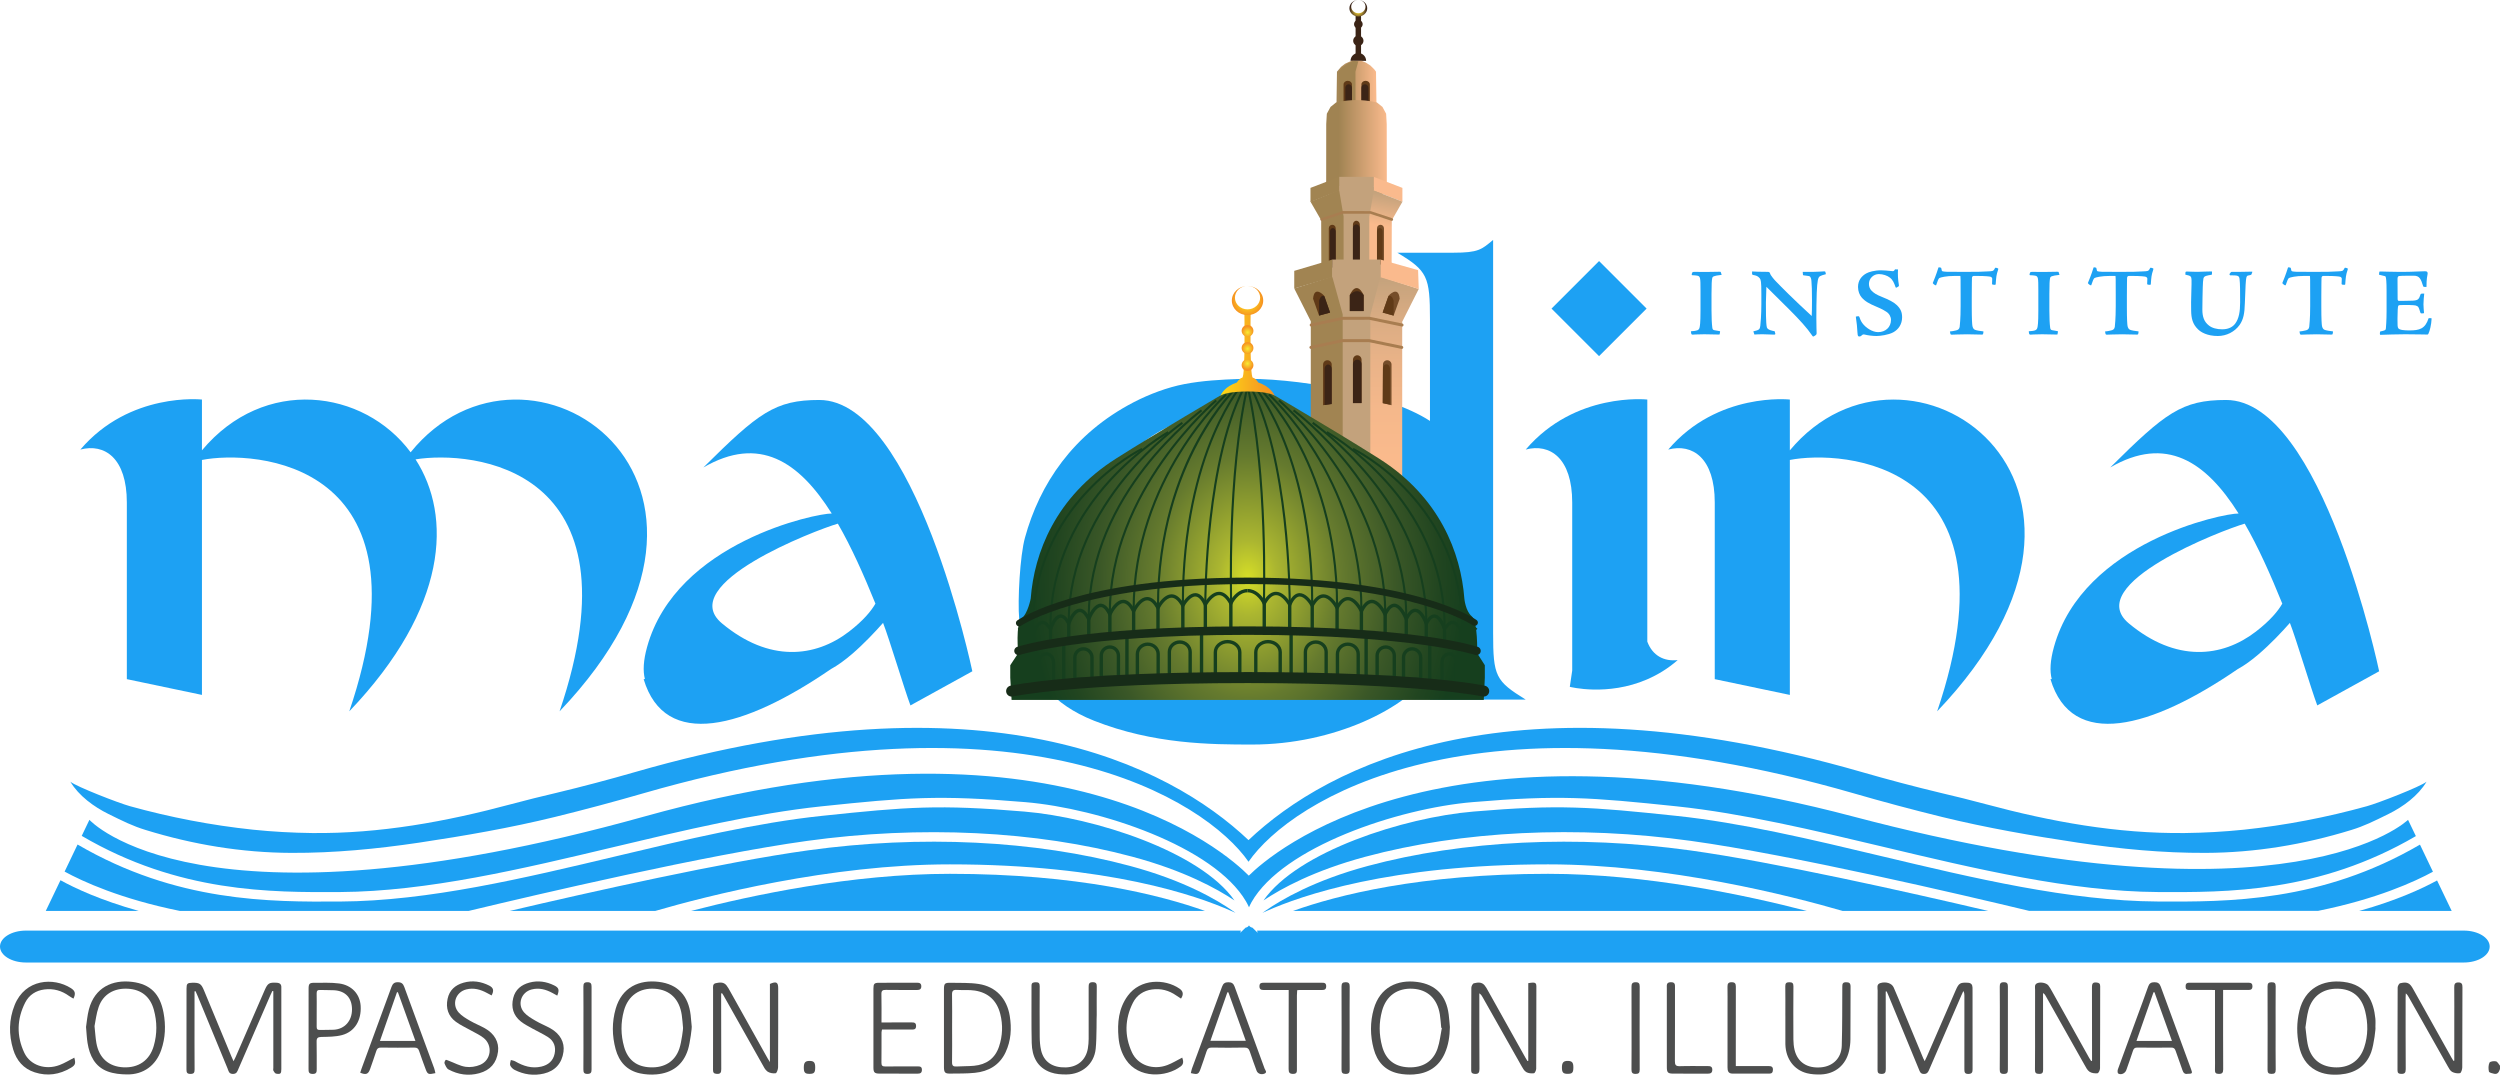 <?xml version="1.0" encoding="utf-8"?>
<!-- Generator: Adobe Illustrator 16.0.0, SVG Export Plug-In . SVG Version: 6.00 Build 0)  -->
<!DOCTYPE svg PUBLIC "-//W3C//DTD SVG 1.1//EN" "http://www.w3.org/Graphics/SVG/1.1/DTD/svg11.dtd">
<svg version="1.1" id="Layer_1" xmlns="http://www.w3.org/2000/svg" xmlns:xlink="http://www.w3.org/1999/xlink" x="0px" y="0px"
	 width="272.829px" height="117.29px" viewBox="0 0 272.829 117.29" enable-background="new 0 0 272.829 117.29"
	 xml:space="preserve">
<g id="Layer_2">
</g>
<g id="Layer_1_1_">
	<g>
		<path fill="#1DA1F3" d="M134.834,99.62c-0.093-0.062-0.189-0.133-0.295-0.209c-1.744-1.221-5.342-3.33-11.205-4.908
			c-10.399-2.801-22.88-3.401-35.148-1.703c-9.194,1.273-23.733,4.539-32.558,6.611h15.883c5.594-1.627,19.04-5.082,32.151-5.082
			c17.239,0,26.992,3.426,30.701,5.082C134.525,99.483,134.696,99.558,134.834,99.62"/>
		<path fill="#1DA1F3" d="M268.874,101.557H137.184l0.072,0.24l-0.248-0.24l-0.334-0.322c-0.149-0.025-0.284-0.1-0.367-0.238
			l-0.002-0.004c-0.002,0,0,0-0.005,0.004c-0.077,0.139-0.216,0.213-0.363,0.238l-0.335,0.322l-0.252,0.24l0.074-0.24H2.83
			c-1.562,0-2.83,0.779-2.83,1.742s1.268,1.742,2.83,1.742h266.043c1.569,0,2.83-0.779,2.83-1.742S270.443,101.557,268.874,101.557"
			/>
		<path fill="#1DA1F3" d="M51.146,99.411c7.52-1.807,25.959-6.123,36.899-7.637c12.402-1.72,25.03-1.109,35.56,1.729
			c5.601,1.506,9.176,3.465,11.117,4.767c-3.719-5.334-15.285-9.06-22.928-9.701c-9.353-0.789-12.75-0.519-22.079,0.466
			c-7.121,0.745-14.878,2.596-22.382,4.387c-10.115,2.41-20.574,4.91-30.197,4.965c-7.666,0.046-17.865,0.089-28.67-6.223
			l-1.414,2.955c1.953,1.069,6.101,2.983,12.59,4.295h31.504V99.411z"/>
		<path fill="#1DA1F3" d="M6.6,96.061l-1.605,3.35h10.142C10.963,98.245,8.157,96.92,6.6,96.061"/>
		<path fill="#1DA1F3" d="M75.421,99.411h56.078c-4.785-1.711-13.864-4.049-27.837-4.049C92.969,95.362,82.039,97.694,75.421,99.411
			"/>
		<path fill="#1DA1F3" d="M141.111,99.411h56.066c-6.615-1.717-17.546-4.049-28.235-4.049
			C154.973,95.362,145.895,97.7,141.111,99.411"/>
		<path fill="#1DA1F3" d="M235.467,98.383c-9.625-0.055-20.084-2.555-30.2-4.965c-7.502-1.791-15.261-3.642-22.382-4.387
			c-9.326-0.982-12.721-1.255-22.071-0.466c-7.646,0.644-19.208,4.367-22.927,9.701c1.941-1.302,5.517-3.261,11.115-4.767
			c10.529-2.834,23.152-3.453,35.555-1.729c10.939,1.514,29.381,5.83,36.9,7.637h31.502c6.444-1.298,10.578-3.199,12.551-4.273
			l-1.415-2.959C253.303,98.471,243.125,98.424,235.467,98.383"/>
		<path fill="#1DA1F3" d="M160.724,87.536c9.442-0.797,12.868-0.521,22.269,0.463c7.188,0.762,14.982,2.615,22.516,4.412
			c10.06,2.398,20.459,4.881,29.963,4.938c7.563,0.043,17.59,0.087,28.176-6.104l-0.855-1.775c0,0-12.555,12.311-60.594-0.373
			c-45.257-11.951-63.467,4.037-65.915,6.465c-2.44-2.475-20.858-19.031-65.926-6.465c-48.695,13.576-60.6,0.373-60.6,0.373
			l-0.839,1.75c10.603,6.217,20.652,6.173,28.214,6.13c9.504-0.056,19.905-2.538,29.963-4.937c7.533-1.797,15.327-3.65,22.516-4.412
			c9.4-0.985,12.824-1.26,22.271-0.463c8.145,0.684,20.607,4.856,24.1,10.842c0.121,0.207,0.222,0.418,0.324,0.633
			c0.086-0.191,0.17-0.379,0.273-0.559C140.004,92.434,152.543,88.227,160.724,87.536"/>
		<path fill="#1DA1F3" d="M216.975,99.411c-8.827-2.072-23.366-5.338-32.563-6.611c-12.263-1.698-24.744-1.094-35.14,1.703
			c-5.86,1.578-9.457,3.688-11.203,4.908c-0.106,0.076-0.2,0.146-0.295,0.209c0.138-0.063,0.31-0.137,0.47-0.209
			c3.711-1.656,13.459-5.082,30.697-5.082c13.105,0,26.553,3.455,32.146,5.082H216.975z"/>
		<path fill="#1DA1F3" d="M267.557,99.411l-1.596-3.326c-1.565,0.855-4.358,2.17-8.498,3.326H267.557z"/>
		<path fill="#1DA1F3" d="M11.829,88.829c1.618,0.799,2.677,1.326,4.063,1.748c5.191,1.598,10.471,2.478,15.905,2.5
			c4.657,0.021,9.312-0.43,13.914-1.113c4.994-0.75,9.945-1.606,14.851-2.809c3.243-0.797,6.467-1.66,9.675-2.588
			c41.554-11.979,61.35,0.764,66.017,7.477c4.661-6.713,24.456-19.455,66.006-7.477c3.207,0.928,6.433,1.791,9.673,2.588
			c4.903,1.201,9.856,2.059,14.854,2.809c4.599,0.685,9.256,1.134,13.912,1.113c5.437-0.022,10.711-0.902,15.905-2.5
			c1.386-0.422,2.444-0.949,4.063-1.748c1.563-0.771,3.234-1.979,4.147-3.521c-0.669,0.545-5.262,2.33-6.51,2.674
			c-4.372,1.216-8.897,2.086-13.41,2.562c-2.146,0.221-4.299,0.34-6.453,0.367c-7.397,0.08-14.614-1.236-21.737-3.152
			c-1.631-0.443-3.271-0.842-4.916-1.23c-2.897-0.695-5.773-1.457-8.635-2.283c-38.181-11.004-58.181-0.82-66.901,7.437
			c-8.726-8.257-28.729-18.438-66.912-7.437c-2.863,0.826-5.741,1.588-8.634,2.283c-1.646,0.389-3.286,0.787-4.917,1.23
			c-7.123,1.916-14.338,3.232-21.737,3.152c-2.159-0.027-4.313-0.146-6.456-0.367c-4.513-0.476-9.036-1.346-13.41-2.562
			c-1.246-0.344-5.842-2.129-6.508-2.674C8.592,86.848,10.263,88.057,11.829,88.829"/>
		<path fill="#1DA1F3" d="M44.812,49.359c-5.128-6.897-15.996-8.333-22.773-0.212v-2.192v-3.352c0,0-7.884-0.864-13.267,5.458
			c2.652-0.702,5.07,0.938,5.07,5.778v19.277l8.197,1.721V54.839v-4.643c5.659-1.108,25.381,0.034,16.078,27.434
			c10.806-11.32,11.216-21.318,7.232-27.498c6.091-0.985,24.83,0.659,15.717,27.498C85.188,52.366,57.505,33.674,44.812,49.359"/>
		<path fill="#1DA1F3" d="M195.329,49.147v-2.192v-3.352c0,0-7.888-0.864-13.271,5.459c2.654-0.703,5.076,0.937,5.076,5.777v19.277
			l8.195,1.721V54.839v-4.643c5.656-1.107,25.381,0.034,16.076,27.434C235.413,52.481,208.099,33.844,195.329,49.147"/>
		<path fill="#1DA1F3" d="M179.773,74.129c1.114-0.479,2.242-1.152,3.317-2.094c-1.479,0.172-2.75-0.476-3.317-2.017v-15.18v-7.884
			v-3.352c0,0-7.881-0.864-13.267,5.458c2.652-0.702,5.072,0.938,5.072,5.778V73.18l-0.263,1.775c0,0,4.103,1.063,8.438-0.814h0.018
			L179.773,74.129L179.773,74.129z"/>
		
			<rect x="170.839" y="29.978" transform="matrix(-0.707 -0.707 0.707 -0.707 274.097 180.843)" fill="#1DA1F3" width="7.337" height="7.338"/>
		<path fill="#1DA1F3" d="M242.938,43.65c-4.84,0-6.641,1.408-12.645,7.365c6.097-3.542,10.44-0.645,14.008,5.026
			c-1.619-0.042-16.977,3.1-20.152,14.567c-0.414,1.49-0.465,2.631-0.24,3.496l-0.138,0.012c2.325,7.766,10.979,5.391,20.449-1.105
			c0.735-0.397,1.505-0.963,2.251-1.602c1.322-1.129,2.57-2.457,3.429-3.434c0.681,1.736,2.322,7.238,2.987,9.008l6.754-3.725
			C259.642,73.258,253.43,43.65,242.938,43.65 M246.167,68.942c-3.664,2.811-8.691,3.381-13.845-0.91
			c-5.147-4.295,10.22-10.184,12.646-10.885c1.471,2.545,2.813,5.549,4.101,8.729C248.616,66.668,247.763,67.717,246.167,68.942"/>
		<path fill="#1DA1F3" d="M89.408,43.65c-4.839,0-6.638,1.408-12.646,7.365c6.098-3.542,10.442-0.645,14.009,5.026
			c-1.62-0.042-16.978,3.1-20.154,14.567c-0.413,1.49-0.46,2.631-0.239,3.496l-0.137,0.012c2.326,7.766,10.978,5.391,20.449-1.105
			c0.736-0.397,1.506-0.963,2.252-1.602h0.002c1.318-1.129,2.566-2.457,3.426-3.434c0.679,1.736,2.322,7.238,2.988,9.008
			l6.754-3.725C106.112,73.258,99.899,43.65,89.408,43.65 M92.637,68.942c-3.67,2.811-8.693,3.381-13.846-0.91
			c-5.148-4.295,10.222-10.184,12.645-10.885c1.471,2.545,2.813,5.549,4.101,8.729C95.083,66.668,94.232,67.717,92.637,68.942"/>
		<path fill="#1DA1F3" d="M156.057,69.022c-1.939,9.4-33.132,9.578-37.726,1.053c-0.481-1.748-0.472-3.9-0.52-5.709
			c-0.15-5.751,1.574-11.263,5.9-15.219c5.117-4.681,12.035-5.005,18.463-3.354c6.932,1.784,13.673,7.49,13.875,13.409
			c0.004,0.105,0.008,0.207,0.008,0.307V76.35h10.449c-3.291-2.037-3.56-2.523-3.56-7.297V26.181
			c-1.251,1.047-1.589,1.398-4.341,1.398h-6.113c3.293,1.971,3.563,2.6,3.563,7.297v11.062c-4.724-3.088-15.039-4.774-20.811-4.58
			c-2,0.071-4.02,0.181-5.986,0.558c-1.87,0.359-3.824,1.098-5.51,1.967c-6.68,3.46-10.297,8.977-11.895,14.807
			c-0.542,1.963-0.81,6.844-0.626,8.867c0.131,1.445,0.593,2.91,1.057,4.283c0.716,2.119,2.476,4.982,7.115,6.816
			c6.506,2.567,12.745,2.598,17.263,2.598c8.931,0,16.871-3.979,19.393-7.826"/>
		<line fill="none" x1="148.236" y1="6.069" x2="148.236" y2="1.635"/>
		<rect x="147.938" y="1.636" fill="#3B2416" width="0.596" height="4.434"/>
		<path fill="#3B2416" d="M148.797,4.449c0,0.309-0.25,0.561-0.562,0.561c-0.31,0-0.56-0.252-0.56-0.561
			c0-0.308,0.251-0.559,0.56-0.559C148.547,3.89,148.797,4.141,148.797,4.449"/>
		<path fill="#3B2416" d="M147.387,6.641c0-0.473,0.384-0.854,0.85-0.854c0.471,0,0.85,0.381,0.85,0.854"/>
		<path fill="#3B2416" d="M148.708,2.641c0,0.261-0.211,0.47-0.472,0.47c-0.262,0-0.466-0.209-0.466-0.47
			c0-0.258,0.204-0.468,0.466-0.468C148.497,2.173,148.708,2.383,148.708,2.641"/>
		<rect x="145.198" y="20.328" fill="#C3A27C" width="5.704" height="53.358"/>
	</g>
	<g>
		<g>
			<defs>
				<polygon id="SVGID_1_" points="147.463,6.641 146.784,6.958 146.355,7.296 145.906,7.824 145.861,10.923 145.861,11.625 
					150.211,11.625 150.211,10.923 150.18,8.881 150.167,7.824 149.979,7.571 149.552,7.149 149.057,6.83 148.601,6.641 				"/>
			</defs>
			<clipPath id="SVGID_2_">
				<use xlink:href="#SVGID_1_"  overflow="visible"/>
			</clipPath>
			
				<linearGradient id="SVGID_3_" gradientUnits="userSpaceOnUse" x1="-164.741" y1="408.302" x2="-163.741" y2="408.302" gradientTransform="matrix(4.351 0 0 4.351 862.584 -1767.228)">
				<stop  offset="0" style="stop-color:#A08352"/>
				<stop  offset="1" style="stop-color:#FABA8C"/>
			</linearGradient>
			<rect x="145.861" y="6.641" clip-path="url(#SVGID_2_)" fill="url(#SVGID_3_)" width="4.351" height="4.984"/>
		</g>
	</g>
	<g>
		<polygon fill="#A18452" points="146.103,7.824 146.103,11.261 147.928,11.093 147.924,7.824 148.236,6.689 147.665,6.64 
			147.036,6.93 146.517,7.326 		"/>
		<path fill="#603A17" d="M147.54,12.968c0,0.219-0.203,0.4-0.457,0.4c-0.252,0-0.459-0.181-0.459-0.4V9.211
			c0-0.217,0.207-0.394,0.459-0.394c0.254,0,0.457,0.177,0.457,0.394V12.968z"/>
		<path fill="#3B2416" d="M147.54,12.982c0,0.212-0.16,0.386-0.363,0.386v0.268c-0.197,0-0.361-0.442-0.361-0.654v-3.4
			c0-0.217,0.164-0.388,0.361-0.388c0.203,0,0.363,0.171,0.363,0.388V12.982z"/>
		<path fill="#603A17" d="M149.493,12.968c0,0.219-0.207,0.4-0.462,0.4c-0.251,0-0.458-0.181-0.458-0.4V9.211
			c0-0.217,0.207-0.394,0.458-0.394c0.255,0,0.462,0.177,0.462,0.394V12.968z"/>
		<path fill="#3B2416" d="M149.329,12.982c0,0.212-0.166,0.386-0.377,0.386v0.268c-0.207,0-0.379-0.442-0.379-0.654v-3.4
			c0-0.217,0.172-0.388,0.379-0.388c0.211,0,0.377,0.171,0.377,0.388V12.982z"/>
		<polygon fill="#A18452" points="146.143,20.735 146.629,23.631 146.629,28.632 144.2,28.971 144.182,24.037 143.015,22.009 		"/>
		<path fill="#603A17" d="M145.768,28.487c0,0.209-0.173,0.373-0.38,0.373c-0.208,0-0.375-0.164-0.375-0.373V24.91
			c0-0.211,0.167-0.381,0.375-0.381c0.207,0,0.38,0.17,0.38,0.381V28.487z"/>
		<path fill="#3B2416" d="M145.768,28.487c0,0.209-0.139,0.373-0.311,0.373v0.362c-0.174,0-0.314-0.526-0.314-0.735v-3.223
			c0-0.21,0.141-0.375,0.314-0.375c0.172,0,0.311,0.165,0.311,0.375V28.487z"/>
		<polyline fill="#A18452" points="141.243,29.557 145.388,28.326 145.388,30.256 141.243,31.484 		"/>
		<polygon fill="#A18452" points="141.243,31.483 145.388,30.178 146.53,34.302 146.53,73.686 143.049,73.686 143.049,35.057 		"/>
	</g>
	<g>
		<g>
			<defs>
				<polygon id="SVGID_4_" points="149.547,34.364 149.547,73.686 153.025,73.686 153.025,35.113 154.829,31.536 150.654,30.179 
									"/>
			</defs>
			<clipPath id="SVGID_5_">
				<use xlink:href="#SVGID_4_"  overflow="visible"/>
			</clipPath>
			
				<linearGradient id="SVGID_6_" gradientUnits="userSpaceOnUse" x1="-211.453" y1="334.553" x2="-210.453" y2="334.553" gradientTransform="matrix(0 -43.507 43.507 0 -14403.299 -9126.029)">
				<stop  offset="0" style="stop-color:#FABA8C"/>
				<stop  offset="0.539" style="stop-color:#FABA8C"/>
				<stop  offset="0.663" style="stop-color:#F5B88B"/>
				<stop  offset="0.779" style="stop-color:#EAB388"/>
				<stop  offset="0.891" style="stop-color:#DAAC83"/>
				<stop  offset="1" style="stop-color:#C3A27C"/>
			</linearGradient>
			<rect x="149.547" y="30.179" clip-path="url(#SVGID_5_)" fill="url(#SVGID_6_)" width="5.281" height="43.507"/>
		</g>
	</g>
	<g>
		<g>
			<defs>
				<path id="SVGID_7_" d="M147.881,10.923c-1.207,0.022-2.075,0.26-2.075,0.26l-0.601,0.485l-0.406,0.744l-0.066,1.134
					l-0.005,6.782h3.153h0.308h3.158l-0.011-6.782l-0.065-1.134l-0.401-0.744l-0.605-0.485c0,0-0.862-0.238-2.074-0.26H147.881z"/>
			</defs>
			<clipPath id="SVGID_8_">
				<use xlink:href="#SVGID_7_"  overflow="visible"/>
			</clipPath>
			
				<linearGradient id="SVGID_9_" gradientUnits="userSpaceOnUse" x1="-178.089" y1="381.692" x2="-177.089" y2="381.692" gradientTransform="matrix(6.619 0 0 6.619 1323.531 -2510.869)">
				<stop  offset="0" style="stop-color:#A08352"/>
				<stop  offset="0.2" style="stop-color:#A08352"/>
				<stop  offset="0.471" style="stop-color:#BF9667"/>
				<stop  offset="0.818" style="stop-color:#E6AE80"/>
				<stop  offset="1" style="stop-color:#FABA8C"/>
			</linearGradient>
			<rect x="144.728" y="10.923" clip-path="url(#SVGID_8_)" fill="url(#SVGID_9_)" width="6.619" height="9.405"/>
		</g>
	</g>
	<g>
		<polyline fill="#FABA8D" points="153.047,20.504 149.918,19.301 149.918,20.799 153.047,22.009 		"/>
	</g>
	<g>
		<g>
			<defs>
				<polygon id="SVGID_10_" points="149.434,23.632 149.434,28.632 151.87,28.971 151.89,24.037 153.054,22.01 149.93,20.799 				
					"/>
			</defs>
			<clipPath id="SVGID_11_">
				<use xlink:href="#SVGID_10_"  overflow="visible"/>
			</clipPath>
			
				<linearGradient id="SVGID_12_" gradientUnits="userSpaceOnUse" x1="-242.565" y1="359.617" x2="-241.565" y2="359.617" gradientTransform="matrix(1.355 -7.681 7.681 1.355 -2283.291 -2321.544)">
				<stop  offset="0" style="stop-color:#FABA8C"/>
				<stop  offset="0.545" style="stop-color:#FABA8C"/>
				<stop  offset="1" style="stop-color:#C3A27C"/>
			</linearGradient>
			<polygon clip-path="url(#SVGID_11_)" fill="url(#SVGID_12_)" points="148.036,28.725 149.543,20.18 154.452,21.045 
				152.944,29.59 			"/>
		</g>
	</g>
	<g>
		<rect x="146.143" y="19.302" fill="#C3A27C" width="3.775" height="1.498"/>
		<polyline fill="#A18452" points="143.015,20.504 146.143,19.301 146.143,20.799 143.015,22.052 		"/>
		<path fill="#603A17" d="M148.4,28.449c0,0.228-0.171,0.411-0.382,0.411c-0.208,0-0.371-0.183-0.371-0.411v-3.94
			c0-0.228,0.163-0.419,0.371-0.419c0.211,0,0.382,0.191,0.382,0.419V28.449z"/>
		<path fill="#3B2416" d="M148.4,28.459c0,0.229-0.171,0.407-0.382,0.407v0.282c-0.208,0-0.371-0.46-0.371-0.689v-3.562
			c0-0.224,0.163-0.409,0.371-0.409c0.211,0,0.382,0.185,0.382,0.409V28.459z"/>
		<path fill="#754D29" d="M151.034,28.487c0,0.209-0.173,0.373-0.38,0.373c-0.214,0-0.381-0.164-0.381-0.373V24.91
			c0-0.211,0.167-0.381,0.381-0.381c0.207,0,0.38,0.17,0.38,0.381V28.487z"/>
		<path fill="#603A17" d="M150.892,28.487c0,0.209-0.138,0.373-0.308,0.373v0.362c-0.172,0-0.312-0.526-0.312-0.735v-3.223
			c0-0.21,0.14-0.375,0.312-0.375c0.17,0,0.308,0.165,0.308,0.375V28.487z"/>
		<polyline fill="#FABA8D" points="154.758,29.482 150.654,28.325 150.654,30.255 154.829,31.537 		"/>
		<rect x="145.388" y="28.326" fill="#C3A27C" width="5.267" height="1.93"/>
		<path fill="#603A17" d="M144.39,44.222V39.78c0-0.255,0.21-0.467,0.468-0.467c0.262,0,0.473,0.212,0.473,0.467v4.291"/>
		<path fill="#3B2416" d="M144.557,44.198v-3.954c0-0.253,0.169-0.464,0.385-0.464c0.215,0,0.389,0.211,0.389,0.464v3.854"/>
		<path fill="#603A17" d="M147.65,43.983V39.27c0-0.276,0.214-0.498,0.472-0.498s0.467,0.222,0.467,0.498v4.713"/>
		<path fill="#3B2416" d="M147.65,43.994v-4.258c0-0.274,0.214-0.488,0.472-0.488s0.467,0.214,0.467,0.488v4.258"/>
		<path fill="#754D29" d="M150.902,43.994l0.021-4.211c0-0.257,0.207-0.469,0.468-0.469c0.259,0,0.469,0.212,0.469,0.469v4.44"/>
		<path fill="#603A17" d="M150.902,43.994l0.021-3.773c0-0.258,0.166-0.466,0.381-0.466s0.383,0.208,0.383,0.466v3.934"/>
		<path fill="#A87D50" d="M144.232,24.104c-0.062,0-0.116-0.041-0.138-0.101c-0.024-0.076,0.017-0.157,0.092-0.185l2.344-0.788
			l3.059,0.01l2.345,0.776c0.075,0.027,0.116,0.111,0.093,0.183c-0.023,0.079-0.113,0.122-0.184,0.095l-2.321-0.771h-2.968
			l-2.274,0.767C144.265,24.098,144.249,24.104,144.232,24.104"/>
		<path fill="#A87D50" d="M152.976,38.073h-0.033l-3.553-0.735l-2.88,0.002l-3.412,0.733c-0.09,0.017-0.176-0.04-0.194-0.126
			c-0.021-0.092,0.038-0.175,0.128-0.194l3.445-0.739l2.947-0.004l3.584,0.743c0.089,0.019,0.148,0.102,0.129,0.194
			C153.12,38.023,153.053,38.073,152.976,38.073"/>
		<path fill="#603A17" d="M143.952,34.444l1.204-0.331l-0.646-1.84c0,0-1.075-1.198-1.213,0.328L143.952,34.444z"/>
		<path fill="#3B2416" d="M143.952,34.323v-1.5c0,0,0.164-0.724,0.582-0.487l0.622,1.777l-1.204,0.331V34.323z"/>
		<path fill="#754D29" d="M152.088,34.444l-1.199-0.331l0.646-1.84c0,0,1.072-1.198,1.215,0.328L152.088,34.444z"/>
		<path fill="#603A17" d="M152.088,34.323v-1.5c0,0-0.166-0.724-0.573-0.487l-0.626,1.777l1.199,0.331V34.323L152.088,34.323z"/>
		<path fill="#603A17" d="M147.306,33.949V32.2c0,0,0.68-1.717,1.513,0v1.749H147.306z"/>
		<path fill="#3B2416" d="M147.306,33.949V32.2c0,0,0.757-0.946,1.513,0v1.749H147.306z"/>
		<path fill="#A87D50" d="M143.095,35.635c-0.077,0-0.144-0.053-0.161-0.131c-0.02-0.086,0.037-0.176,0.127-0.197l3.445-0.733
			l2.945-0.003l3.588,0.736c0.09,0.021,0.147,0.107,0.127,0.197c-0.017,0.087-0.097,0.148-0.193,0.128l-3.557-0.736l-2.877,0.003
			l-3.412,0.733C143.116,35.635,143.105,35.635,143.095,35.635"/>
	</g>
	<g>
		<g>
			<defs>
				<path id="SVGID_13_" d="M147.262,0.901c0,0.493,0.438,0.901,0.975,0.901c0.535,0,0.971-0.408,0.971-0.901
					c0-0.497-0.424-0.891-0.949-0.901c0.423,0.01,0.762,0.326,0.762,0.721c0,0.401-0.35,0.726-0.782,0.726
					c-0.431,0-0.78-0.325-0.78-0.726c0-0.395,0.34-0.711,0.76-0.721C147.688,0.01,147.262,0.404,147.262,0.901 M148.256,0
					c-0.008,0-0.014,0-0.021,0C148.243,0,148.249,0,148.256,0 M148.215,0c0.008,0,0.015,0,0.021,0C148.229,0,148.223,0,148.215,0"/>
			</defs>
			<clipPath id="SVGID_14_">
				<use xlink:href="#SVGID_13_"  overflow="visible"/>
			</clipPath>
			
				<radialGradient id="SVGID_15_" cx="-22.965" cy="690.942" r="1" gradientTransform="matrix(0.938 0 0 0.938 169.766 -646.926)" gradientUnits="userSpaceOnUse">
				<stop  offset="0" style="stop-color:#FEDD10"/>
				<stop  offset="0.126" style="stop-color:#F3D21A"/>
				<stop  offset="0.279" style="stop-color:#DDBD26"/>
				<stop  offset="0.446" style="stop-color:#BC9D2E"/>
				<stop  offset="0.624" style="stop-color:#92762E"/>
				<stop  offset="0.81" style="stop-color:#664D26"/>
				<stop  offset="1" style="stop-color:#3B2417"/>
			</radialGradient>
			<rect x="147.262" clip-path="url(#SVGID_14_)" fill="url(#SVGID_15_)" width="1.943" height="1.802"/>
		</g>
	</g>
	<g>
		<g>
			<defs>
				<path id="SVGID_16_" d="M136.098,41.456c0,0-0.352,0.204-0.958,0.558c-2.415,1.408-8.864,5.188-13.334,8.022
					c-6.625,4.197-8.948,10.32-9.323,15.289c0,0-0.308,1.623-0.996,2.182c-0.679,0.563-0.371,3.779-0.371,3.779l-0.866,1.309v1.367
					l0.145,2.427h51.531l0.115-2.427v-1.367l-0.836-1.309c0,0,0.094-3.479-0.594-4.031c-0.679-0.563-0.805-1.93-0.805-1.93
					c-0.373-4.969-2.693-11.092-9.327-15.289c-5.588-3.541-14.287-8.58-14.287-8.58H136.098z"/>
			</defs>
			<clipPath id="SVGID_17_">
				<use xlink:href="#SVGID_16_"  overflow="visible"/>
			</clipPath>
			
				<radialGradient id="SVGID_18_" cx="-196.575" cy="341.567" r="0.999" gradientTransform="matrix(23.824 0 0 30.971 4819.348 -10515.611)" gradientUnits="userSpaceOnUse">
				<stop  offset="0" style="stop-color:#D6DE27"/>
				<stop  offset="0.132" style="stop-color:#ABB630"/>
				<stop  offset="0.429" style="stop-color:#657A2E"/>
				<stop  offset="0.683" style="stop-color:#3A5727"/>
				<stop  offset="0.882" style="stop-color:#214520"/>
				<stop  offset="1" style="stop-color:#163F1E"/>
			</radialGradient>
			<rect x="110.25" y="41.456" clip-path="url(#SVGID_17_)" fill="url(#SVGID_18_)" width="51.792" height="34.931"/>
		</g>
	</g>
	<g>
		<g>
			<defs>
				<rect id="SVGID_19_" x="106.102" y="27.099" width="60.038" height="49.289"/>
			</defs>
			<clipPath id="SVGID_20_">
				<use xlink:href="#SVGID_19_"  overflow="visible"/>
			</clipPath>
			<path clip-path="url(#SVGID_20_)" fill="#163F1E" d="M131.654,65.709h-0.23c0-0.041,0.007-4.142,0.575-9.137
				c0.528-4.621,1.659-10.973,4.048-15.016l0.199,0.119c-2.369,4.009-3.491,10.329-4.017,14.923
				C131.662,61.586,131.654,65.668,131.654,65.709"/>
		</g>
		<g>
			<defs>
				<rect id="SVGID_21_" x="106.102" y="27.099" width="60.038" height="49.289"/>
			</defs>
			<clipPath id="SVGID_22_">
				<use xlink:href="#SVGID_21_"  overflow="visible"/>
			</clipPath>
			<path clip-path="url(#SVGID_22_)" fill="#163F1E" d="M129.202,65.948h-0.23c0-16.954,6.698-24.338,6.766-24.413l0.17,0.158
				C135.84,41.766,129.202,49.092,129.202,65.948"/>
		</g>
		<g>
			<defs>
				<rect id="SVGID_23_" x="106.102" y="27.099" width="60.038" height="49.289"/>
			</defs>
			<clipPath id="SVGID_24_">
				<use xlink:href="#SVGID_23_"  overflow="visible"/>
			</clipPath>
			<path clip-path="url(#SVGID_24_)" fill="#163F1E" d="M126.489,66.18h-0.232c0-8.301,2.353-14.389,4.33-18.036
				c2.14-3.953,4.315-5.973,4.339-5.997l0.156,0.175C134.996,42.398,126.489,50.397,126.489,66.18"/>
		</g>
		<g>
			<defs>
				<rect id="SVGID_25_" x="106.102" y="27.099" width="60.038" height="49.289"/>
			</defs>
			<clipPath id="SVGID_26_">
				<use xlink:href="#SVGID_25_"  overflow="visible"/>
			</clipPath>
			<path clip-path="url(#SVGID_26_)" fill="#163F1E" d="M123.832,66.526H123.6c0-14.383,10.041-23.482,10.143-23.572l0.154,0.171
				C133.795,43.217,123.832,52.25,123.832,66.526"/>
		</g>
		<g>
			<defs>
				<rect id="SVGID_27_" x="106.102" y="27.099" width="60.038" height="49.289"/>
			</defs>
			<clipPath id="SVGID_28_">
				<use xlink:href="#SVGID_27_"  overflow="visible"/>
			</clipPath>
			<path clip-path="url(#SVGID_28_)" fill="#163F1E" d="M121.007,66.897c-0.059-13.41,11.532-23.193,11.649-23.291l0.149,0.177
				c-0.117,0.097-11.625,9.816-11.567,23.114H121.007z"/>
		</g>
		<g>
			<defs>
				<rect id="SVGID_29_" x="106.102" y="27.099" width="60.038" height="49.289"/>
			</defs>
			<clipPath id="SVGID_30_">
				<use xlink:href="#SVGID_29_"  overflow="visible"/>
			</clipPath>
			<path clip-path="url(#SVGID_30_)" fill="#163F1E" d="M118.933,67.356h-0.231c0-13.597,12.236-22.58,12.361-22.67l0.135,0.188
				C131.077,44.961,118.933,53.879,118.933,67.356"/>
		</g>
		<g>
			<defs>
				<rect id="SVGID_31_" x="106.102" y="27.099" width="60.038" height="49.289"/>
			</defs>
			<clipPath id="SVGID_32_">
				<use xlink:href="#SVGID_31_"  overflow="visible"/>
			</clipPath>
			<path clip-path="url(#SVGID_32_)" fill="#163F1E" d="M116.748,67.891h-0.23c0-13.227,12.33-21.763,12.455-21.846l0.129,0.193
				C128.98,46.323,116.748,54.788,116.748,67.891"/>
		</g>
		<g>
			<defs>
				<rect id="SVGID_33_" x="106.102" y="27.099" width="60.038" height="49.289"/>
			</defs>
			<clipPath id="SVGID_34_">
				<use xlink:href="#SVGID_33_"  overflow="visible"/>
			</clipPath>
			<path clip-path="url(#SVGID_34_)" fill="#163F1E" d="M114.523,68.407c-0.003-14.103,12.785-21.274,12.912-21.349l0.112,0.208
				c-0.126,0.068-12.795,7.175-12.794,21.141H114.523z"/>
		</g>
		<g>
			<defs>
				<rect id="SVGID_35_" x="106.102" y="27.099" width="60.038" height="49.289"/>
			</defs>
			<clipPath id="SVGID_36_">
				<use xlink:href="#SVGID_35_"  overflow="visible"/>
			</clipPath>
			<path clip-path="url(#SVGID_36_)" fill="#163F1E" d="M112.587,69.194c-0.278-14.318,11.875-20.253,11.999-20.309l0.098,0.207
				c-0.121,0.057-12.141,5.932-11.863,20.098L112.587,69.194z"/>
		</g>
		<g>
			<defs>
				<rect id="SVGID_37_" x="106.102" y="27.099" width="60.038" height="49.289"/>
			</defs>
			<clipPath id="SVGID_38_">
				<use xlink:href="#SVGID_37_"  overflow="visible"/>
			</clipPath>
			<path clip-path="url(#SVGID_38_)" fill="#163F1E" d="M134.243,65.731c-0.003-0.137-0.427-13.979,1.792-23.61l0.225,0.05
				c-2.211,9.6-1.789,23.416-1.785,23.552L134.243,65.731z"/>
		</g>
		<g>
			<defs>
				<rect id="SVGID_39_" x="106.102" y="27.099" width="60.038" height="49.289"/>
			</defs>
			<clipPath id="SVGID_40_">
				<use xlink:href="#SVGID_39_"  overflow="visible"/>
			</clipPath>
			<path clip-path="url(#SVGID_40_)" fill="#163F1E" d="M140.863,65.709h-0.229c0-0.041-0.008-4.125-0.576-9.111
				c-0.521-4.596-1.643-10.914-4.01-14.923l0.199-0.119c2.387,4.043,3.515,10.395,4.042,15.016
				C140.856,61.569,140.863,65.668,140.863,65.709"/>
		</g>
		<g>
			<defs>
				<rect id="SVGID_41_" x="106.102" y="27.099" width="60.038" height="49.289"/>
			</defs>
			<clipPath id="SVGID_42_">
				<use xlink:href="#SVGID_41_"  overflow="visible"/>
			</clipPath>
			<path clip-path="url(#SVGID_42_)" fill="#163F1E" d="M143.32,65.948h-0.233c0-16.856-6.64-24.182-6.706-24.255l0.17-0.158
				C136.619,41.61,143.32,48.994,143.32,65.948"/>
		</g>
		<g>
			<defs>
				<rect id="SVGID_43_" x="106.102" y="27.099" width="60.038" height="49.289"/>
			</defs>
			<clipPath id="SVGID_44_">
				<use xlink:href="#SVGID_43_"  overflow="visible"/>
			</clipPath>
			<path clip-path="url(#SVGID_44_)" fill="#163F1E" d="M146.034,66.18h-0.231c0-8.25-2.339-14.304-4.302-17.925
				c-2.125-3.92-4.272-5.916-4.293-5.933l0.155-0.175c0.024,0.024,2.199,2.044,4.341,5.997
				C143.678,51.791,146.034,57.879,146.034,66.18"/>
		</g>
		<g>
			<defs>
				<rect id="SVGID_45_" x="106.102" y="27.099" width="60.038" height="49.289"/>
			</defs>
			<clipPath id="SVGID_46_">
				<use xlink:href="#SVGID_45_"  overflow="visible"/>
			</clipPath>
			<path clip-path="url(#SVGID_46_)" fill="#163F1E" d="M148.688,66.526h-0.23c0-14.276-9.961-23.309-10.063-23.401l0.154-0.171
				C138.648,43.044,148.688,52.143,148.688,66.526"/>
		</g>
		<g>
			<defs>
				<rect id="SVGID_47_" x="106.102" y="27.099" width="60.038" height="49.289"/>
			</defs>
			<clipPath id="SVGID_48_">
				<use xlink:href="#SVGID_47_"  overflow="visible"/>
			</clipPath>
			<path clip-path="url(#SVGID_48_)" fill="#163F1E" d="M151.281,66.897h-0.231c0.057-13.302-11.443-23.017-11.562-23.114
				l0.147-0.177C139.752,43.704,151.336,53.487,151.281,66.897"/>
		</g>
		<g>
			<defs>
				<rect id="SVGID_49_" x="106.102" y="27.099" width="60.038" height="49.289"/>
			</defs>
			<clipPath id="SVGID_50_">
				<use xlink:href="#SVGID_49_"  overflow="visible"/>
			</clipPath>
			<path clip-path="url(#SVGID_50_)" fill="#163F1E" d="M153.584,67.356h-0.23c0-13.47-12.137-22.395-12.26-22.482l0.137-0.188
				C141.354,44.776,153.584,53.765,153.584,67.356"/>
		</g>
		<g>
			<defs>
				<rect id="SVGID_51_" x="106.102" y="27.099" width="60.038" height="49.289"/>
			</defs>
			<clipPath id="SVGID_52_">
				<use xlink:href="#SVGID_51_"  overflow="visible"/>
			</clipPath>
			<path clip-path="url(#SVGID_52_)" fill="#163F1E" d="M155.77,67.891h-0.23c0-13.103-12.224-21.568-12.348-21.653l0.13-0.193
				C143.445,46.128,155.77,54.664,155.77,67.891"/>
		</g>
		<g>
			<defs>
				<rect id="SVGID_53_" x="106.102" y="27.099" width="60.038" height="49.289"/>
			</defs>
			<clipPath id="SVGID_54_">
				<use xlink:href="#SVGID_53_"  overflow="visible"/>
			</clipPath>
			<path clip-path="url(#SVGID_54_)" fill="#163F1E" d="M157.766,68.407h-0.234c0.004-13.966-12.66-21.073-12.787-21.141
				l0.107-0.208C144.982,47.133,157.766,54.304,157.766,68.407"/>
		</g>
		<g>
			<defs>
				<rect id="SVGID_55_" x="106.102" y="27.099" width="60.038" height="49.289"/>
			</defs>
			<clipPath id="SVGID_56_">
				<use xlink:href="#SVGID_55_"  overflow="visible"/>
			</clipPath>
			<path clip-path="url(#SVGID_56_)" fill="#163F1E" d="M159.704,69.194l-0.23-0.004c0.275-14.17-11.749-20.041-11.869-20.098
				l0.102-0.207C147.825,48.941,159.983,54.876,159.704,69.194"/>
		</g>
		<g>
			<defs>
				<rect id="SVGID_57_" x="106.102" y="27.099" width="60.038" height="49.289"/>
			</defs>
			<clipPath id="SVGID_58_">
				<use xlink:href="#SVGID_57_"  overflow="visible"/>
			</clipPath>
			<path clip-path="url(#SVGID_58_)" fill="#163F1E" d="M138.047,65.731l-0.23-0.008c0.001-0.137,0.421-13.952-1.782-23.552
				l0.225-0.05C138.472,51.752,138.053,65.594,138.047,65.731"/>
		</g>
		<g>
			<defs>
				<rect id="SVGID_59_" x="106.102" y="27.099" width="60.038" height="49.289"/>
			</defs>
			<clipPath id="SVGID_60_">
				<use xlink:href="#SVGID_59_"  overflow="visible"/>
			</clipPath>
			<rect x="140.717" y="68.87" clip-path="url(#SVGID_60_)" fill="#163F1E" width="0.369" height="5.08"/>
		</g>
		<g>
			<defs>
				<rect id="SVGID_61_" x="106.102" y="27.099" width="60.038" height="49.289"/>
			</defs>
			<clipPath id="SVGID_62_">
				<use xlink:href="#SVGID_61_"  overflow="visible"/>
			</clipPath>
			<rect x="130.941" y="68.497" clip-path="url(#SVGID_62_)" fill="#163F1E" width="0.369" height="5.076"/>
		</g>
		<g>
			<defs>
				<rect id="SVGID_63_" x="106.102" y="27.099" width="60.038" height="49.289"/>
			</defs>
			<clipPath id="SVGID_64_">
				<use xlink:href="#SVGID_63_"  overflow="visible"/>
			</clipPath>
			<rect x="122.799" y="69.301" clip-path="url(#SVGID_64_)" fill="#163F1E" width="0.37" height="5.08"/>
		</g>
		<g>
			<defs>
				<rect id="SVGID_65_" x="106.102" y="27.099" width="60.038" height="49.289"/>
			</defs>
			<clipPath id="SVGID_66_">
				<use xlink:href="#SVGID_65_"  overflow="visible"/>
			</clipPath>
			<rect x="115.902" y="69.929" clip-path="url(#SVGID_66_)" fill="#163F1E" width="0.367" height="5.069"/>
		</g>
		<g>
			<defs>
				<rect id="SVGID_67_" x="106.102" y="27.099" width="60.038" height="49.289"/>
			</defs>
			<clipPath id="SVGID_68_">
				<use xlink:href="#SVGID_67_"  overflow="visible"/>
			</clipPath>
			<rect x="148.901" y="69.301" clip-path="url(#SVGID_68_)" fill="#163F1E" width="0.372" height="5.08"/>
		</g>
		<g>
			<defs>
				<rect id="SVGID_69_" x="106.102" y="27.099" width="60.038" height="49.289"/>
			</defs>
			<clipPath id="SVGID_70_">
				<use xlink:href="#SVGID_69_"  overflow="visible"/>
			</clipPath>
			<rect x="155.847" y="69.929" clip-path="url(#SVGID_70_)" fill="#163F1E" width="0.37" height="5.069"/>
		</g>
		<g>
			<defs>
				<rect id="SVGID_71_" x="106.102" y="27.099" width="60.038" height="49.289"/>
			</defs>
			<clipPath id="SVGID_72_">
				<use xlink:href="#SVGID_71_"  overflow="visible"/>
			</clipPath>
			<path clip-path="url(#SVGID_72_)" fill="#163F1E" d="M112.753,69.885l-0.222-0.432c-0.101-0.203-0.445-0.732-0.791-0.775
				c-0.14-0.021-0.265,0.045-0.398,0.191l-0.276-0.238c0.27-0.309,0.538-0.346,0.721-0.318c0.363,0.043,0.664,0.359,0.858,0.619
				c0.164-0.441,0.496-1.104,1.011-1.184c0.313-0.06,0.625,0.121,0.934,0.506c0.188-0.441,0.572-1.164,1.118-1.205
				c0.325-0.008,0.616,0.168,0.894,0.586c0.203-0.453,0.613-1.17,1.183-1.209c0.017,0,0.033-0.002,0.053-0.002
				c0.336,0,0.658,0.238,0.959,0.715c0.228-0.473,0.696-1.238,1.309-1.264c0.361,0.012,0.71,0.246,1.017,0.766
				c0.256-0.439,0.785-1.182,1.443-1.189h0.012c0.418,0,0.799,0.286,1.139,0.85c0.256-0.42,0.782-1.137,1.447-1.151h0.031
				c0.424,0,0.818,0.271,1.174,0.815c0.254-0.401,0.787-1.092,1.463-1.11h0.024c0.445,0,0.858,0.291,1.233,0.862
				c0.247-0.37,0.756-0.989,1.357-0.989h0.035c0.406,0.015,0.769,0.31,1.08,0.871c0.267-0.386,0.808-1.019,1.478-1.019
				c0.467,0,0.897,0.301,1.278,0.892c0.271-0.437,0.873-1.19,1.83-1.199v0.371c-1.077,0.006-1.646,1.265-1.653,1.276l-0.15,0.345
				l-0.18-0.33c-0.355-0.651-0.734-0.985-1.125-0.985c-0.724,0-1.332,1.104-1.335,1.112l-0.18,0.332l-0.155-0.345
				c-0.189-0.426-0.501-0.938-0.905-0.95c-0.501-0.026-1.055,0.756-1.215,1.062l-0.16,0.297l-0.165-0.293
				c-0.344-0.623-0.703-0.935-1.069-0.935h-0.013c-0.594,0.011-1.142,0.854-1.303,1.181l-0.156,0.317l-0.171-0.312
				c-0.331-0.594-0.673-0.899-1.017-0.899h-0.018c-0.587,0.021-1.133,0.909-1.293,1.252l-0.164,0.349l-0.171-0.347
				c-0.215-0.435-0.555-0.944-0.971-0.944h-0.008c-0.568,0.008-1.115,0.934-1.279,1.291l-0.166,0.36l-0.17-0.358
				c-0.189-0.396-0.483-0.867-0.823-0.867h-0.011c-0.502,0.014-0.998,1.014-1.132,1.367l-0.149,0.385l-0.189-0.367
				c-0.279-0.551-0.559-0.84-0.815-0.84h-0.025c-0.463,0.037-0.889,0.986-1.002,1.316l-0.141,0.411l-0.197-0.39
				c-0.247-0.473-0.49-0.719-0.709-0.719h-0.024c-0.427,0.035-0.82,0.961-0.923,1.283l-0.121,0.373l-0.21-0.33
				c-0.198-0.309-0.492-0.688-0.769-0.629c-0.381,0.059-0.715,0.828-0.84,1.301L112.753,69.885z"/>
		</g>
		<g>
			<defs>
				<rect id="SVGID_73_" x="106.102" y="27.099" width="60.038" height="49.289"/>
			</defs>
			<clipPath id="SVGID_74_">
				<use xlink:href="#SVGID_73_"  overflow="visible"/>
			</clipPath>
			<path clip-path="url(#SVGID_74_)" fill="#163F1E" d="M159.536,69.885l-0.119-0.471c-0.086-0.316-0.416-1.234-0.84-1.303
				c-0.293-0.046-0.576,0.317-0.77,0.631l-0.212,0.328l-0.124-0.373c-0.154-0.479-0.542-1.25-0.924-1.281h-0.022
				c-0.217,0-0.462,0.246-0.707,0.719l-0.2,0.389l-0.14-0.411c-0.114-0.331-0.539-1.28-1.004-1.317
				c-0.284-0.004-0.556,0.271-0.843,0.84l-0.188,0.367l-0.149-0.385c-0.133-0.354-0.629-1.354-1.129-1.367h-0.015
				c-0.339,0-0.633,0.472-0.823,0.867l-0.171,0.359l-0.168-0.361c-0.159-0.357-0.708-1.283-1.274-1.291h-0.006
				c-0.414,0-0.756,0.512-0.97,0.945l-0.17,0.346l-0.162-0.348c-0.163-0.342-0.709-1.232-1.295-1.252
				c-0.353,0-0.698,0.291-1.032,0.9l-0.168,0.311l-0.158-0.318c-0.162-0.324-0.713-1.168-1.306-1.18h-0.012
				c-0.365,0-0.726,0.311-1.07,0.934l-0.163,0.293l-0.16-0.297c-0.162-0.303-0.687-1.061-1.199-1.061h-0.02
				c-0.404,0.012-0.716,0.525-0.906,0.951l-0.151,0.348l-0.179-0.336c-0.008-0.008-0.613-1.111-1.334-1.111
				c-0.392,0-0.77,0.332-1.123,0.984l-0.182,0.33l-0.15-0.344c-0.004-0.014-0.572-1.271-1.651-1.277v-0.371
				c0.961,0.01,1.562,0.76,1.828,1.197c0.383-0.588,0.812-0.889,1.278-0.889c0.668,0,1.209,0.633,1.478,1.018
				c0.308-0.563,0.67-0.857,1.08-0.871c0.62-0.004,1.14,0.611,1.392,0.99c0.375-0.572,0.787-0.863,1.233-0.863h0.021
				c0.676,0.02,1.209,0.709,1.465,1.111c0.357-0.545,0.748-0.816,1.17-0.816h0.035c0.664,0.016,1.188,0.732,1.446,1.152
				c0.335-0.563,0.716-0.85,1.136-0.85h0.01c0.656,0.008,1.185,0.75,1.44,1.188c0.31-0.521,0.656-0.759,1.021-0.767
				c0.61,0.025,1.075,0.791,1.308,1.265c0.301-0.478,0.622-0.716,0.963-0.716c0.018,0,0.034,0,0.051,0.002
				c0.571,0.039,0.979,0.757,1.185,1.209c0.278-0.418,0.585-0.594,0.894-0.586c0.545,0.041,0.935,0.765,1.12,1.205
				c0.31-0.385,0.622-0.561,0.933-0.506c0.517,0.08,0.848,0.741,1.015,1.185c0.19-0.261,0.492-0.576,0.854-0.619
				c0.184-0.022,0.455,0.011,0.727,0.313l-0.275,0.248c-0.133-0.151-0.25-0.223-0.4-0.197c-0.344,0.043-0.688,0.572-0.789,0.775
				L159.536,69.885z"/>
		</g>
		<g>
			<defs>
				<rect id="SVGID_75_" x="106.102" y="27.099" width="60.038" height="49.289"/>
			</defs>
			<clipPath id="SVGID_76_">
				<use xlink:href="#SVGID_75_"  overflow="visible"/>
			</clipPath>
			<rect x="112.514" y="69.37" clip-path="url(#SVGID_76_)" fill="#163F1E" width="0.367" height="1.262"/>
		</g>
		<g>
			<defs>
				<rect id="SVGID_77_" x="106.102" y="27.099" width="60.038" height="49.289"/>
			</defs>
			<clipPath id="SVGID_78_">
				<use xlink:href="#SVGID_77_"  overflow="visible"/>
			</clipPath>
			<rect x="114.454" y="68.528" clip-path="url(#SVGID_78_)" fill="#163F1E" width="0.372" height="1.641"/>
		</g>
		<g>
			<defs>
				<rect id="SVGID_79_" x="106.102" y="27.099" width="60.038" height="49.289"/>
			</defs>
			<clipPath id="SVGID_80_">
				<use xlink:href="#SVGID_79_"  overflow="visible"/>
			</clipPath>
			<rect x="116.449" y="67.997" clip-path="url(#SVGID_80_)" fill="#163F1E" width="0.369" height="1.791"/>
		</g>
		<g>
			<defs>
				<rect id="SVGID_81_" x="106.102" y="27.099" width="60.038" height="49.289"/>
			</defs>
			<clipPath id="SVGID_82_">
				<use xlink:href="#SVGID_81_"  overflow="visible"/>
			</clipPath>
			<rect x="118.631" y="67.435" clip-path="url(#SVGID_82_)" fill="#163F1E" width="0.371" height="1.983"/>
		</g>
		<g>
			<defs>
				<rect id="SVGID_83_" x="106.102" y="27.099" width="60.038" height="49.289"/>
			</defs>
			<clipPath id="SVGID_84_">
				<use xlink:href="#SVGID_83_"  overflow="visible"/>
			</clipPath>
			<rect x="120.936" y="66.897" clip-path="url(#SVGID_84_)" fill="#163F1E" width="0.372" height="2.293"/>
		</g>
		<g>
			<defs>
				<rect id="SVGID_85_" x="106.102" y="27.099" width="60.038" height="49.289"/>
			</defs>
			<clipPath id="SVGID_86_">
				<use xlink:href="#SVGID_85_"  overflow="visible"/>
			</clipPath>
			<rect x="123.531" y="66.526" clip-path="url(#SVGID_86_)" fill="#163F1E" width="0.369" height="2.451"/>
		</g>
		<g>
			<defs>
				<rect id="SVGID_87_" x="106.102" y="27.099" width="60.038" height="49.289"/>
			</defs>
			<clipPath id="SVGID_88_">
				<use xlink:href="#SVGID_87_"  overflow="visible"/>
			</clipPath>
			<rect x="126.188" y="66.217" clip-path="url(#SVGID_88_)" fill="#163F1E" width="0.369" height="2.584"/>
		</g>
		<g>
			<defs>
				<rect id="SVGID_89_" x="106.102" y="27.099" width="60.038" height="49.289"/>
			</defs>
			<clipPath id="SVGID_90_">
				<use xlink:href="#SVGID_89_"  overflow="visible"/>
			</clipPath>
			<rect x="128.9" y="65.948" clip-path="url(#SVGID_90_)" fill="#163F1E" width="0.37" height="2.705"/>
		</g>
		<g>
			<defs>
				<rect id="SVGID_91_" x="106.102" y="27.099" width="60.038" height="49.289"/>
			</defs>
			<clipPath id="SVGID_92_">
				<use xlink:href="#SVGID_91_"  overflow="visible"/>
			</clipPath>
			<rect x="131.355" y="65.948" clip-path="url(#SVGID_92_)" fill="#163F1E" width="0.37" height="2.705"/>
		</g>
		<g>
			<defs>
				<rect id="SVGID_93_" x="106.102" y="27.099" width="60.038" height="49.289"/>
			</defs>
			<clipPath id="SVGID_94_">
				<use xlink:href="#SVGID_93_"  overflow="visible"/>
			</clipPath>
			<rect x="134.14" y="65.728" clip-path="url(#SVGID_94_)" fill="#163F1E" width="0.37" height="2.862"/>
		</g>
		<g>
			<defs>
				<rect id="SVGID_95_" x="106.102" y="27.099" width="60.038" height="49.289"/>
			</defs>
			<clipPath id="SVGID_96_">
				<use xlink:href="#SVGID_95_"  overflow="visible"/>
			</clipPath>
			<rect x="137.784" y="65.727" clip-path="url(#SVGID_96_)" fill="#163F1E" width="0.37" height="2.926"/>
		</g>
		<g>
			<defs>
				<rect id="SVGID_97_" x="106.102" y="27.099" width="60.038" height="49.289"/>
			</defs>
			<clipPath id="SVGID_98_">
				<use xlink:href="#SVGID_97_"  overflow="visible"/>
			</clipPath>
			<rect x="140.565" y="65.825" clip-path="url(#SVGID_98_)" fill="#163F1E" width="0.368" height="2.994"/>
		</g>
		<g>
			<defs>
				<rect id="SVGID_99_" x="106.102" y="27.099" width="60.038" height="49.289"/>
			</defs>
			<clipPath id="SVGID_100_">
				<use xlink:href="#SVGID_99_"  overflow="visible"/>
			</clipPath>
			<rect x="143.02" y="65.975" clip-path="url(#SVGID_100_)" fill="#163F1E" width="0.369" height="2.994"/>
		</g>
		<g>
			<defs>
				<rect id="SVGID_101_" x="106.102" y="27.099" width="60.038" height="49.289"/>
			</defs>
			<clipPath id="SVGID_102_">
				<use xlink:href="#SVGID_101_"  overflow="visible"/>
			</clipPath>
			<rect x="145.733" y="66.18" clip-path="url(#SVGID_102_)" fill="#163F1E" width="0.369" height="2.996"/>
		</g>
		<g>
			<defs>
				<rect id="SVGID_103_" x="106.102" y="27.099" width="60.038" height="49.289"/>
			</defs>
			<clipPath id="SVGID_104_">
				<use xlink:href="#SVGID_103_"  overflow="visible"/>
			</clipPath>
			<rect x="148.387" y="66.554" clip-path="url(#SVGID_104_)" fill="#163F1E" width="0.371" height="2.659"/>
		</g>
		<g>
			<defs>
				<rect id="SVGID_105_" x="106.102" y="27.099" width="60.038" height="49.289"/>
			</defs>
			<clipPath id="SVGID_106_">
				<use xlink:href="#SVGID_105_"  overflow="visible"/>
			</clipPath>
			<rect x="150.979" y="66.967" clip-path="url(#SVGID_106_)" fill="#163F1E" width="0.372" height="2.463"/>
		</g>
		<g>
			<defs>
				<rect id="SVGID_107_" x="106.102" y="27.099" width="60.038" height="49.289"/>
			</defs>
			<clipPath id="SVGID_108_">
				<use xlink:href="#SVGID_107_"  overflow="visible"/>
			</clipPath>
			<rect x="153.284" y="67.472" clip-path="url(#SVGID_108_)" fill="#163F1E" width="0.371" height="2.198"/>
		</g>
		<g>
			<defs>
				<rect id="SVGID_109_" x="106.102" y="27.099" width="60.038" height="49.289"/>
			</defs>
			<clipPath id="SVGID_110_">
				<use xlink:href="#SVGID_109_"  overflow="visible"/>
			</clipPath>
			<rect x="155.467" y="67.892" clip-path="url(#SVGID_110_)" fill="#163F1E" width="0.371" height="2.196"/>
		</g>
		<g>
			<defs>
				<rect id="SVGID_111_" x="106.102" y="27.099" width="60.038" height="49.289"/>
			</defs>
			<clipPath id="SVGID_112_">
				<use xlink:href="#SVGID_111_"  overflow="visible"/>
			</clipPath>
			<rect x="157.465" y="68.479" clip-path="url(#SVGID_112_)" fill="#163F1E" width="0.367" height="1.848"/>
		</g>
		<g>
			<defs>
				<rect id="SVGID_113_" x="106.102" y="27.099" width="60.038" height="49.289"/>
			</defs>
			<clipPath id="SVGID_114_">
				<use xlink:href="#SVGID_113_"  overflow="visible"/>
			</clipPath>
			<rect x="159.409" y="69.252" clip-path="url(#SVGID_114_)" fill="#163F1E" width="0.371" height="1.604"/>
		</g>
		<g>
			<defs>
				<rect id="SVGID_115_" x="106.102" y="27.099" width="60.038" height="49.289"/>
			</defs>
			<clipPath id="SVGID_116_">
				<use xlink:href="#SVGID_115_"  overflow="visible"/>
			</clipPath>
			<path clip-path="url(#SVGID_116_)" fill="#163F1E" d="M135.484,74.26h-3.035v-3.086c0-0.736,0.68-1.336,1.519-1.336
				c0.836,0,1.516,0.6,1.516,1.336V74.26z M132.818,73.887h2.298v-2.713c0-0.531-0.516-0.963-1.148-0.963
				c-0.634,0-1.15,0.432-1.15,0.963V73.887L132.818,73.887z"/>
		</g>
		<g>
			<defs>
				<rect id="SVGID_117_" x="106.102" y="27.099" width="60.038" height="49.289"/>
			</defs>
			<clipPath id="SVGID_118_">
				<use xlink:href="#SVGID_117_"  overflow="visible"/>
			</clipPath>
			<path clip-path="url(#SVGID_118_)" fill="#163F1E" d="M126.577,74.313h-2.639v-2.93c0-0.699,0.592-1.268,1.316-1.268
				c0.731,0,1.323,0.567,1.323,1.268V74.313z M124.309,73.946h1.898v-2.563c0-0.494-0.425-0.9-0.953-0.9
				c-0.52,0-0.945,0.406-0.945,0.9V73.946z"/>
		</g>
		<g>
			<defs>
				<rect id="SVGID_119_" x="106.102" y="27.099" width="60.038" height="49.289"/>
			</defs>
			<clipPath id="SVGID_120_">
				<use xlink:href="#SVGID_119_"  overflow="visible"/>
			</clipPath>
			<path clip-path="url(#SVGID_120_)" fill="#163F1E" d="M130.068,74.084h-2.638v-2.933c0-0.7,0.594-1.271,1.321-1.271
				c0.726,0,1.317,0.57,1.317,1.271V74.084z M127.797,73.711h1.9v-2.56c0-0.505-0.414-0.897-0.946-0.897
				c-0.526,0-0.954,0.404-0.954,0.897V73.711z"/>
		</g>
		<g>
			<defs>
				<rect id="SVGID_121_" x="106.102" y="27.099" width="60.038" height="49.289"/>
			</defs>
			<clipPath id="SVGID_122_">
				<use xlink:href="#SVGID_121_"  overflow="visible"/>
			</clipPath>
			<path clip-path="url(#SVGID_122_)" fill="#163F1E" d="M119.355,74.313h-2.242v-2.564c0-0.619,0.502-1.123,1.119-1.123
				c0.618,0,1.123,0.504,1.123,1.123V74.313z M117.484,73.942h1.5v-2.193c0-0.418-0.34-0.756-0.752-0.756
				c-0.414,0-0.748,0.338-0.748,0.756V73.942z"/>
		</g>
		<g>
			<defs>
				<rect id="SVGID_123_" x="106.102" y="27.099" width="60.038" height="49.289"/>
			</defs>
			<clipPath id="SVGID_124_">
				<use xlink:href="#SVGID_123_"  overflow="visible"/>
			</clipPath>
			<path clip-path="url(#SVGID_124_)" fill="#163F1E" d="M122.238,74.11h-2.24v-2.563c0-0.618,0.504-1.123,1.123-1.123
				c0.615,0,1.117,0.505,1.117,1.123V74.11z M120.368,73.743h1.501v-2.195c0-0.416-0.336-0.756-0.748-0.756
				c-0.415,0-0.753,0.34-0.753,0.756V73.743z"/>
		</g>
		<g>
			<defs>
				<rect id="SVGID_125_" x="106.102" y="27.099" width="60.038" height="49.289"/>
			</defs>
			<clipPath id="SVGID_126_">
				<use xlink:href="#SVGID_125_"  overflow="visible"/>
			</clipPath>
			<path clip-path="url(#SVGID_126_)" fill="#163F1E" d="M112.717,75.026h-1.956v-2.203c0-0.537,0.438-0.977,0.976-0.977
				c0.541,0,0.98,0.439,0.98,0.977V75.026z M111.132,74.659h1.214v-1.836c0-0.336-0.273-0.609-0.609-0.609
				c-0.333,0-0.605,0.273-0.605,0.609V74.659z"/>
		</g>
		<g>
			<defs>
				<rect id="SVGID_127_" x="106.102" y="27.099" width="60.038" height="49.289"/>
			</defs>
			<clipPath id="SVGID_128_">
				<use xlink:href="#SVGID_127_"  overflow="visible"/>
			</clipPath>
			<path clip-path="url(#SVGID_128_)" fill="#163F1E" d="M115.157,74.872h-1.951v-2.576c0-0.619,0.438-1.127,0.976-1.127
				c0.539,0,0.975,0.508,0.975,1.127V74.872z M113.575,74.495h1.213v-2.199c0-0.416-0.271-0.758-0.606-0.758
				s-0.607,0.342-0.607,0.758V74.495z"/>
		</g>
		<g>
			<defs>
				<rect id="SVGID_129_" x="106.102" y="27.099" width="60.038" height="49.289"/>
			</defs>
			<clipPath id="SVGID_130_">
				<use xlink:href="#SVGID_129_"  overflow="visible"/>
			</clipPath>
			<path clip-path="url(#SVGID_130_)" fill="#163F1E" d="M139.893,74.26h-3.029v-3.086c0-0.736,0.682-1.336,1.518-1.336
				s1.512,0.6,1.512,1.336V74.26z M137.23,73.887h2.295v-2.713c0-0.531-0.513-0.963-1.144-0.963c-0.633,0-1.151,0.432-1.151,0.963
				V73.887z"/>
		</g>
		<g>
			<defs>
				<rect id="SVGID_131_" x="106.102" y="27.099" width="60.038" height="49.289"/>
			</defs>
			<clipPath id="SVGID_132_">
				<use xlink:href="#SVGID_131_"  overflow="visible"/>
			</clipPath>
			<path clip-path="url(#SVGID_132_)" fill="#163F1E" d="M148.409,74.313h-2.636v-2.93c0-0.699,0.59-1.268,1.317-1.268
				s1.318,0.567,1.318,1.268V74.313L148.409,74.313z M146.143,73.946h1.896v-2.563c0-0.494-0.426-0.9-0.947-0.9
				c-0.524,0-0.948,0.406-0.948,0.9L146.143,73.946L146.143,73.946z"/>
		</g>
		<g>
			<defs>
				<rect id="SVGID_133_" x="106.102" y="27.099" width="60.038" height="49.289"/>
			</defs>
			<clipPath id="SVGID_134_">
				<use xlink:href="#SVGID_133_"  overflow="visible"/>
			</clipPath>
			<path clip-path="url(#SVGID_134_)" fill="#163F1E" d="M144.911,74.084h-2.636v-2.933c0-0.7,0.593-1.271,1.321-1.271
				c0.727,0,1.314,0.57,1.314,1.271V74.084L144.911,74.084z M142.643,73.711h1.9v-2.56c0-0.493-0.424-0.897-0.946-0.897
				c-0.526,0-0.954,0.404-0.954,0.897V73.711z"/>
		</g>
		<g>
			<defs>
				<rect id="SVGID_135_" x="106.102" y="27.099" width="60.038" height="49.289"/>
			</defs>
			<clipPath id="SVGID_136_">
				<use xlink:href="#SVGID_135_"  overflow="visible"/>
			</clipPath>
			<path clip-path="url(#SVGID_136_)" fill="#163F1E" d="M155.23,74.313h-2.244v-2.564c0-0.619,0.505-1.123,1.119-1.123
				c0.619,0,1.125,0.504,1.125,1.123V74.313z M153.357,73.942h1.501v-2.193c0-0.418-0.338-0.756-0.753-0.756
				c-0.409,0-0.748,0.338-0.748,0.756V73.942z"/>
		</g>
		<g>
			<defs>
				<rect id="SVGID_137_" x="106.102" y="27.099" width="60.038" height="49.289"/>
			</defs>
			<clipPath id="SVGID_138_">
				<use xlink:href="#SVGID_137_"  overflow="visible"/>
			</clipPath>
			<path clip-path="url(#SVGID_138_)" fill="#163F1E" d="M152.348,74.11h-2.245v-2.563c0-0.615,0.505-1.123,1.12-1.123
				c0.619,0,1.125,0.508,1.125,1.123V74.11z M150.475,73.743h1.501v-2.195c0-0.422-0.327-0.752-0.753-0.752
				c-0.411,0-0.748,0.336-0.748,0.752V73.743z"/>
		</g>
		<g>
			<defs>
				<rect id="SVGID_139_" x="106.102" y="27.099" width="60.038" height="49.289"/>
			</defs>
			<clipPath id="SVGID_140_">
				<use xlink:href="#SVGID_139_"  overflow="visible"/>
			</clipPath>
			<path clip-path="url(#SVGID_140_)" fill="#163F1E" d="M161.583,75.026h-1.953v-2.203c0-0.537,0.438-0.977,0.98-0.977
				c0.536,0,0.973,0.439,0.973,0.977V75.026L161.583,75.026z M160,74.659h1.211v-1.836c0-0.336-0.271-0.609-0.602-0.609
				c-0.339,0-0.609,0.273-0.609,0.609V74.659z"/>
		</g>
		<g>
			<defs>
				<rect id="SVGID_141_" x="106.102" y="27.099" width="60.038" height="49.289"/>
			</defs>
			<clipPath id="SVGID_142_">
				<use xlink:href="#SVGID_141_"  overflow="visible"/>
			</clipPath>
			<path clip-path="url(#SVGID_142_)" fill="#163F1E" d="M159.145,74.872h-1.957v-2.576c0-0.619,0.434-1.127,0.975-1.127
				s0.982,0.508,0.982,1.127V74.872z M157.555,74.495h1.219v-2.199c0-0.416-0.273-0.758-0.611-0.758
				c-0.332,0-0.606,0.342-0.606,0.758L157.555,74.495L157.555,74.495z"/>
		</g>
		<g>
			<defs>
				<rect id="SVGID_143_" x="106.102" y="27.099" width="60.038" height="49.289"/>
			</defs>
			<clipPath id="SVGID_144_">
				<use xlink:href="#SVGID_143_"  overflow="visible"/>
			</clipPath>
			<path clip-path="url(#SVGID_144_)" fill="#172C18" d="M111.148,71.497c-0.191,0-0.371-0.123-0.437-0.315
				c-0.081-0.24,0.049-0.505,0.291-0.587c0.267-0.094,6.811-2.229,24.99-2.237h0.295c18.18,0.011,24.724,2.146,24.994,2.237
				c0.242,0.082,0.372,0.347,0.289,0.587c-0.081,0.239-0.345,0.366-0.587,0.291c-0.063-0.021-6.71-2.183-24.696-2.19h-0.295
				c-18.028,0.01-24.631,2.172-24.697,2.188C111.249,71.487,111.197,71.497,111.148,71.497"/>
		</g>
		<g>
			<defs>
				<rect id="SVGID_145_" x="106.102" y="27.099" width="60.038" height="49.289"/>
			</defs>
			<clipPath id="SVGID_146_">
				<use xlink:href="#SVGID_145_"  overflow="visible"/>
			</clipPath>
			<path clip-path="url(#SVGID_146_)" fill="#172C18" d="M111.223,68.35c-0.114,0-0.223-0.051-0.291-0.15
				c-0.112-0.164-0.072-0.385,0.088-0.494c0.273-0.188,6.916-4.66,24.982-4.67h0.292c18.076,0.016,24.574,4.434,24.839,4.623
				c0.162,0.109,0.201,0.33,0.09,0.49c-0.114,0.164-0.335,0.197-0.495,0.09c-0.063-0.045-6.627-4.475-24.434-4.496h-0.292
				c-17.804,0.018-24.511,4.502-24.579,4.547C111.362,68.331,111.292,68.35,111.223,68.35"/>
		</g>
		<g>
			<defs>
				<rect id="SVGID_147_" x="106.102" y="27.099" width="60.038" height="49.289"/>
			</defs>
			<clipPath id="SVGID_148_">
				<use xlink:href="#SVGID_147_"  overflow="visible"/>
			</clipPath>
			<path clip-path="url(#SVGID_148_)" fill="#172C18" d="M110.4,76.02c-0.275,0-0.525-0.188-0.586-0.473
				c-0.07-0.322,0.132-0.641,0.457-0.715c0.272-0.058,6.887-1.482,25.752-1.486h0.308c18.871,0.004,25.449,1.43,25.718,1.486
				c0.326,0.074,0.529,0.393,0.459,0.715c-0.072,0.324-0.391,0.527-0.719,0.459c-0.063-0.014-6.766-1.449-25.458-1.459h-0.308
				c-18.693,0.01-25.427,1.445-25.494,1.459C110.49,76.018,110.443,76.02,110.4,76.02"/>
		</g>
		<g>
			<defs>
				<rect id="SVGID_149_" x="106.102" y="27.099" width="60.038" height="49.289"/>
			</defs>
			<clipPath id="SVGID_150_">
				<use xlink:href="#SVGID_149_"  overflow="visible"/>
			</clipPath>
			<path clip-path="url(#SVGID_150_)" fill="#172C18" d="M135.85,81.417c-6.889,0-8.852-0.551-8.933-0.578
				c-0.368-0.107-0.577-0.494-0.471-0.86c0.107-0.367,0.489-0.578,0.856-0.472c0.048,0.011,2.048,0.545,8.855,0.519h0.308
				c6.483-0.146,8.161-0.515,8.176-0.521c0.377-0.082,0.742,0.146,0.83,0.518c0.09,0.376-0.139,0.743-0.51,0.837
				c-0.068,0.015-1.743,0.399-8.48,0.56h-0.324h-0.307V81.417z"/>
		</g>
	</g>
	<g>
		<g>
			<defs>
				<path id="SVGID_151_" d="M133.15,43.291c0,0,0.007-0.027,0.027-0.076C133.16,43.24,133.15,43.265,133.15,43.291 M139.146,43.291
					c0-0.026-0.01-0.052-0.028-0.077C139.138,43.263,139.146,43.291,139.146,43.291 M136.156,42.723L136.156,42.723 M136.204,33.941
					h-0.047H135.8c0,0,0.12,7.163-0.231,7.273c-0.352,0.104-0.586,0.526-0.586,0.526c-1.297,0.442-1.705,1.227-1.805,1.475
					c0.198-0.277,1.451-0.491,2.967-0.492c1.516,0.001,2.773,0.214,2.973,0.491c-0.1-0.248-0.51-1.033-1.804-1.474
					c0,0-0.239-0.422-0.591-0.526c-0.348-0.11-0.237-7.273-0.237-7.273H136.204z"/>
			</defs>
			<clipPath id="SVGID_152_">
				<use xlink:href="#SVGID_151_"  overflow="visible"/>
			</clipPath>
			
				<linearGradient id="SVGID_153_" gradientUnits="userSpaceOnUse" x1="-175.424" y1="387.004" x2="-174.424" y2="387.004" gradientTransform="matrix(5.995 0 0 5.995 1184.837 -2281.514)">
				<stop  offset="0" style="stop-color:#FEDD10"/>
				<stop  offset="0.204" style="stop-color:#FCCA18"/>
				<stop  offset="0.557" style="stop-color:#F8AC1F"/>
				<stop  offset="0.834" style="stop-color:#F79921"/>
				<stop  offset="1" style="stop-color:#F69321"/>
			</linearGradient>
			<rect x="133.15" y="33.941" clip-path="url(#SVGID_152_)" fill="url(#SVGID_153_)" width="5.995" height="9.35"/>
		</g>
	</g>
	<g>
		<g>
			<defs>
				<path id="SVGID_154_" d="M137.521,32.488c0,0.704-0.619,1.273-1.375,1.273c-0.761,0-1.376-0.569-1.376-1.273
					c0-0.705,0.606-1.273,1.358-1.282c-0.938,0.009-1.696,0.721-1.696,1.592c0,0.88,0.768,1.589,1.714,1.589
					c0.946,0,1.709-0.709,1.709-1.589c0-0.871-0.754-1.583-1.691-1.592C136.913,31.215,137.521,31.783,137.521,32.488
					 M136.165,31.206c-0.006,0-0.012,0-0.018,0C136.152,31.206,136.159,31.206,136.165,31.206 M136.128,31.206
					c0.006,0,0.012,0,0.018,0C136.141,31.206,136.134,31.206,136.128,31.206"/>
			</defs>
			<clipPath id="SVGID_155_">
				<use xlink:href="#SVGID_154_"  overflow="visible"/>
			</clipPath>
			
				<radialGradient id="SVGID_156_" cx="-101.118" cy="535.139" r="1" gradientTransform="matrix(1.652 0 0 1.652 303.191 -851.253)" gradientUnits="userSpaceOnUse">
				<stop  offset="0" style="stop-color:#FEDD10"/>
				<stop  offset="0.172" style="stop-color:#FED912"/>
				<stop  offset="0.38" style="stop-color:#FDCF17"/>
				<stop  offset="0.607" style="stop-color:#FABD1C"/>
				<stop  offset="0.845" style="stop-color:#F8A520"/>
				<stop  offset="1" style="stop-color:#F69321"/>
			</radialGradient>
			<rect x="134.433" y="31.206" clip-path="url(#SVGID_155_)" fill="url(#SVGID_156_)" width="3.423" height="3.181"/>
		</g>
	</g>
	<g>
		<g>
			<defs>
				<path id="SVGID_157_" d="M135.502,36.103c0,0.352,0.288,0.643,0.644,0.643c0.355,0,0.643-0.285,0.643-0.643
					c0-0.355-0.288-0.642-0.643-0.642S135.502,35.748,135.502,36.103"/>
			</defs>
			<clipPath id="SVGID_158_">
				<use xlink:href="#SVGID_157_"  overflow="visible"/>
			</clipPath>
			
				<radialGradient id="SVGID_159_" cx="59.916" cy="856.169" r="0.999" gradientTransform="matrix(0.643 0 0 0.643 97.632 -514.24)" gradientUnits="userSpaceOnUse">
				<stop  offset="0" style="stop-color:#F8EB32"/>
				<stop  offset="1" style="stop-color:#F69321"/>
			</radialGradient>
			<rect x="135.502" y="35.461" clip-path="url(#SVGID_158_)" fill="url(#SVGID_159_)" width="1.287" height="1.285"/>
		</g>
	</g>
	<g>
		<g>
			<defs>
				<path id="SVGID_160_" d="M135.502,37.972c0,0.362,0.288,0.647,0.644,0.647c0.355,0,0.643-0.285,0.643-0.647
					c0-0.351-0.288-0.634-0.643-0.634S135.502,37.621,135.502,37.972"/>
			</defs>
			<clipPath id="SVGID_161_">
				<use xlink:href="#SVGID_160_"  overflow="visible"/>
			</clipPath>
			
				<radialGradient id="SVGID_162_" cx="60.287" cy="856.909" r="1" gradientTransform="matrix(0.642 0 0 0.642 97.446 -512.079)" gradientUnits="userSpaceOnUse">
				<stop  offset="0" style="stop-color:#F8EB32"/>
				<stop  offset="1" style="stop-color:#F69321"/>
			</radialGradient>
			<rect x="135.502" y="37.338" clip-path="url(#SVGID_161_)" fill="url(#SVGID_162_)" width="1.287" height="1.281"/>
		</g>
	</g>
	<g>
		<g>
			<defs>
				<path id="SVGID_163_" d="M135.502,39.85c0,0.354,0.288,0.643,0.644,0.643c0.355,0,0.643-0.289,0.643-0.643
					c0-0.355-0.288-0.646-0.643-0.646S135.502,39.495,135.502,39.85"/>
			</defs>
			<clipPath id="SVGID_164_">
				<use xlink:href="#SVGID_163_"  overflow="visible"/>
			</clipPath>
			
				<radialGradient id="SVGID_165_" cx="59.346" cy="855.03" r="0.999" gradientTransform="matrix(0.644 0 0 0.644 97.915 -510.966)" gradientUnits="userSpaceOnUse">
				<stop  offset="0" style="stop-color:#F8EB32"/>
				<stop  offset="1" style="stop-color:#F69321"/>
			</radialGradient>
			<rect x="135.502" y="39.204" clip-path="url(#SVGID_164_)" fill="url(#SVGID_165_)" width="1.287" height="1.289"/>
		</g>
	</g>
	<g>
		<path fill="#1DA1F3" d="M187.887,29.996c-0.917,0.105-0.991,0.179-1.033,0.379c-0.042,0.19-0.074,0.59-0.074,1.708v1.792
			c0,0.759,0.032,1.487,0.085,1.866c0.021,0.201,0.085,0.274,0.231,0.295c0.085,0.021,0.348,0.053,0.537,0.095
			c0.054,0,0.084,0.021,0.084,0.053c0,0.063-0.041,0.274-0.063,0.327c-0.79-0.021-1.232-0.032-1.666-0.032
			c-0.717,0-1.254,0.042-1.285,0.042c-0.063,0-0.115-0.042-0.127-0.084c-0.011-0.084-0.053-0.222-0.041-0.285
			c0.643-0.042,0.863-0.095,0.938-0.39c0.043-0.169,0.105-0.517,0.105-1.856v-2.214c0-1.413-0.011-1.55-0.38-1.613
			c-0.138-0.021-0.315-0.042-0.495-0.042c-0.063,0-0.084-0.021-0.084-0.074c0-0.032,0.01-0.105,0.053-0.19
			c0.041-0.074,0.053-0.095,0.084-0.095c0.084-0.011,0.168-0.011,0.315-0.011s0.443,0.021,1.255,0.011
			c0.527,0,1.191-0.021,1.309-0.021c0.137,0,0.146,0.01,0.158,0.042L187.887,29.996z"/>
		<path fill="#1DA1F3" d="M191.209,29.626c0.484,0.021,0.695,0.042,1.688,0.042c0.085,0,0.146,0.011,0.189,0.042
			c0.043,0.032,0.084,0.095,0.096,0.158c0.031,0.168,0.484,0.707,0.652,0.864c0.56,0.58,1.847,1.888,3.881,3.754
			c0.021-0.369,0.031-0.896,0.031-1.677c0-1.086-0.021-1.729-0.063-2.161c-0.021-0.19-0.053-0.454-0.253-0.517
			c-0.116-0.032-0.496-0.063-0.611-0.084c-0.043-0.021-0.063-0.032-0.063-0.095l-0.021-0.285c0.401,0,0.802,0,1.191,0
			c0.391,0,0.886-0.042,1.149-0.053c0.053,0,0.115,0.011,0.127,0.042l0.063,0.264c-0.369,0.105-0.496,0.137-0.645,0.221
			c-0.222,0.137-0.295,0.475-0.357,1.803c-0.032,1.012-0.042,1.697-0.042,2.773c0,0.886,0.03,1.497,0.03,1.645
			s-0.063,0.211-0.315,0.348c-0.054,0.021-0.104,0.021-0.158-0.074c-0.579-0.854-1.381-1.729-2.499-2.847
			c-1.105-1.107-1.877-1.877-2.509-2.489c-0.021,0.443-0.043,1.107-0.053,1.708c0,0.664-0.011,2.288,0.104,2.72
			c0.084,0.274,0.569,0.369,0.854,0.422l0.073,0.285c0.012,0.021-0.053,0.084-0.084,0.084c-0.391,0-0.906-0.042-1.34-0.042
			c-0.357,0-0.705,0.021-0.863,0.032c-0.032-0.116-0.074-0.232-0.116-0.348c0.675-0.147,0.706-0.242,0.759-0.601
			c0.032-0.242,0.116-1.202,0.116-2.351v-1.17c0-1.318-0.054-1.518-0.179-1.676c-0.19-0.222-0.358-0.295-0.729-0.359
			c-0.074-0.031-0.105-0.042-0.105-0.116V29.626L191.209,29.626z"/>
		<path fill="#1DA1F3" d="M202.906,36.723c-0.042,0-0.073-0.011-0.127-0.053c-0.03-0.032-0.063-0.137-0.073-0.39
			c-0.021-0.548-0.084-1.055-0.168-1.646c-0.021-0.074-0.012-0.084,0.041-0.095c0.063-0.011,0.158-0.032,0.211-0.032
			c0.063,0,0.105,0.021,0.139,0.116c0.053,0.158,0.126,0.379,0.306,0.632c0.379,0.527,1.106,0.991,1.729,0.991
			c0.802,0,1.402-0.538,1.402-1.339c0-0.337-0.189-0.686-0.507-0.886c-0.188-0.126-0.442-0.285-1.097-0.559
			c-0.729-0.306-1.233-0.569-1.604-1.012c-0.211-0.242-0.39-0.654-0.39-1.139c0-0.728,0.411-1.202,0.905-1.476
			c0.254-0.147,0.875-0.337,1.604-0.337c0.297,0,0.76,0.042,0.949,0.063c0.116,0.021,0.211,0.021,0.327,0.032
			c0.095,0.011,0.179-0.053,0.253-0.2c0.126,0,0.295,0,0.326,0.011c-0.031,0.559-0.01,1.086,0.096,1.697
			c0.021,0.084,0,0.116-0.032,0.148c-0.084,0.052-0.157,0.105-0.253,0.147c-0.021,0.01-0.063-0.011-0.084-0.074
			c-0.158-0.454-0.285-0.771-0.611-1.023c-0.254-0.211-0.748-0.39-1.201-0.39c-0.623,0-1.086,0.506-1.086,1.065
			c0,0.316,0.104,0.569,0.295,0.759c0.242,0.242,0.494,0.422,1.139,0.675c0.729,0.295,1.266,0.559,1.592,0.875
			c0.434,0.411,0.592,0.791,0.592,1.35c0,0.77-0.422,1.339-0.971,1.634c-0.527,0.285-1.443,0.401-1.813,0.401
			c-0.434,0-0.918-0.063-1.309-0.158c-0.085-0.021-0.138-0.021-0.189,0c-0.063,0.032-0.127,0.084-0.189,0.147
			c-0.072,0.053-0.126,0.063-0.189,0.063h-0.013V36.723z"/>
		<path fill="#1DA1F3" d="M212.797,36.174c0.181-0.021,0.465-0.053,0.623-0.105c0.242-0.042,0.4-0.137,0.442-0.39
			c0.011-0.116,0.104-0.865,0.104-2.277v-1.076c0-1.877,0-2.214-0.043-2.214h-0.6c-0.938,0-1.551,0.158-1.678,0.232
			c-0.105,0.074-0.18,0.285-0.348,0.771c0,0.032-0.063,0.021-0.127,0c-0.096-0.063-0.221-0.148-0.242-0.232
			c0.127-0.316,0.348-0.823,0.621-1.698c0.043-0.021,0.117-0.01,0.212,0.011c0.084,0.032,0.084,0.032,0.095,0.084
			c0.032,0.232,0.063,0.295,0.139,0.327c0.084,0.021,0.241,0.042,0.483,0.053c0.296,0.01,1.022,0.01,2.004,0.01
			c1.17,0,1.95-0.01,2.456-0.053c0.264-0.01,0.422-0.021,0.518-0.053c0.084-0.021,0.189-0.137,0.254-0.295
			c0.031-0.042,0.041-0.053,0.072-0.053c0.074,0,0.158,0.032,0.264,0.074c0.031,0.021,0.043,0.053,0.012,0.147
			c-0.2,0.58-0.211,0.823-0.264,1.561c0,0.053-0.021,0.084-0.127,0.084c-0.084,0-0.147-0.011-0.201-0.021
			c-0.041-0.011-0.072-0.053-0.072-0.084c0-0.053,0.021-0.432,0.021-0.548c0-0.095-0.043-0.158-0.158-0.221
			c-0.096-0.042-0.664-0.095-1.381-0.095h-0.485c-0.104,0-0.179,0.074-0.188,0.222c0,0.19-0.021,0.738-0.021,2.087v1.076
			c0,1.413,0.042,1.908,0.074,2.088c0.041,0.168,0.104,0.327,0.264,0.4c0.159,0.073,0.622,0.147,0.875,0.169
			c0.063,0,0.074,0.021,0.063,0.074l-0.041,0.221c-0.012,0.042-0.021,0.063-0.148,0.063c-0.284,0-1.064-0.032-1.592-0.032
			c-0.696,0-1.613,0.042-1.697,0.042c-0.074,0-0.116-0.031-0.127-0.084L212.797,36.174z"/>
		<path fill="#1DA1F3" d="M224.758,29.996c-0.918,0.105-0.991,0.179-1.033,0.379c-0.042,0.19-0.074,0.59-0.074,1.708v1.792
			c0,0.759,0.032,1.487,0.085,1.866c0.021,0.201,0.084,0.274,0.231,0.295c0.085,0.021,0.348,0.053,0.537,0.095
			c0.054,0,0.084,0.021,0.084,0.053c0,0.063-0.041,0.274-0.063,0.327c-0.79-0.021-1.232-0.032-1.666-0.032
			c-0.717,0-1.254,0.042-1.285,0.042c-0.063,0-0.115-0.042-0.127-0.084c-0.011-0.084-0.053-0.222-0.042-0.285
			c0.644-0.042,0.864-0.095,0.938-0.39c0.043-0.169,0.104-0.517,0.104-1.856v-2.214c0-1.413-0.01-1.55-0.379-1.613
			c-0.138-0.021-0.315-0.042-0.496-0.042c-0.063,0-0.084-0.021-0.084-0.074c0-0.032,0.011-0.105,0.054-0.19
			c0.041-0.074,0.053-0.095,0.084-0.095c0.084-0.011,0.168-0.011,0.315-0.011s0.442,0.021,1.255,0.011
			c0.527,0,1.191-0.021,1.309-0.021c0.137,0,0.146,0.01,0.158,0.042L224.758,29.996z"/>
		<path fill="#1DA1F3" d="M229.726,36.174c0.18-0.021,0.464-0.053,0.622-0.105c0.242-0.042,0.4-0.137,0.443-0.39
			c0.01-0.116,0.104-0.865,0.104-2.277v-1.076c0-1.877,0-2.214-0.043-2.214h-0.601c-0.938,0-1.551,0.158-1.678,0.232
			c-0.104,0.074-0.179,0.285-0.348,0.771c0,0.032-0.063,0.021-0.127,0c-0.096-0.063-0.221-0.148-0.242-0.232
			c0.127-0.316,0.348-0.823,0.622-1.698c0.042-0.021,0.116-0.01,0.211,0.011c0.084,0.032,0.084,0.032,0.095,0.084
			c0.032,0.232,0.063,0.295,0.139,0.327c0.084,0.021,0.242,0.042,0.483,0.053c0.296,0.01,1.023,0.01,2.005,0.01
			c1.17,0,1.949-0.01,2.455-0.053c0.264-0.01,0.422-0.021,0.518-0.053c0.084-0.021,0.189-0.137,0.254-0.295
			c0.031-0.042,0.042-0.053,0.072-0.053c0.074,0,0.158,0.032,0.265,0.074c0.03,0.021,0.042,0.053,0.011,0.147
			c-0.199,0.58-0.211,0.823-0.264,1.561c0,0.053-0.021,0.084-0.127,0.084c-0.084,0-0.147-0.011-0.2-0.021
			c-0.042-0.011-0.073-0.053-0.073-0.084c0-0.053,0.021-0.432,0.021-0.548c0-0.095-0.043-0.158-0.158-0.221
			c-0.096-0.042-0.664-0.095-1.381-0.095h-0.485c-0.104,0-0.179,0.074-0.188,0.222c0,0.19-0.021,0.738-0.021,2.087v1.076
			c0,1.413,0.042,1.908,0.074,2.088c0.042,0.168,0.105,0.327,0.264,0.4c0.159,0.073,0.622,0.147,0.875,0.169
			c0.063,0,0.074,0.021,0.063,0.074l-0.041,0.221c-0.012,0.042-0.021,0.063-0.148,0.063c-0.283,0-1.064-0.032-1.592-0.032
			c-0.695,0-1.613,0.042-1.697,0.042c-0.074,0-0.115-0.031-0.127-0.084L229.726,36.174z"/>
		<path fill="#1DA1F3" d="M245.682,29.985c-0.116,0.042-0.232,0.063-0.348,0.084c-0.097,0.021-0.148,0.074-0.19,0.253
			c-0.054,0.211-0.095,0.886-0.158,2.73c-0.03,1.16-0.157,1.813-0.579,2.415c-0.537,0.749-1.435,1.202-2.373,1.202
			c-1.158,0-1.854-0.422-2.16-0.728c-0.603-0.58-0.738-1.223-0.75-2.035c-0.011-0.611-0.011-1.191,0.021-2.077
			c0.042-1.36,0.031-1.497-0.053-1.624c-0.096-0.116-0.242-0.158-0.602-0.232l0.01-0.222c0.012-0.105,0.054-0.116,0.19-0.116
			c0.231,0,0.906,0.042,1.128,0.031c0.506-0.01,0.991-0.042,1.508-0.042c0.053,0,0.073,0,0.073,0.032
			c0,0.063,0.011,0.264-0.03,0.327c-0.549,0.095-0.845,0.116-0.908,0.422c-0.03,0.169-0.063,0.485-0.072,0.979
			c-0.012,0.59-0.042,1.634-0.042,2.404c0,0.791,0.2,1.328,0.694,1.718c0.35,0.295,0.896,0.433,1.467,0.433
			c0.791,0,1.201-0.327,1.424-0.622c0.41-0.548,0.537-1.329,0.537-2.309c0-1.086,0-2.088-0.063-2.563
			c-0.043-0.369-0.18-0.4-1.022-0.4c-0.031,0-0.084-0.063-0.073-0.147c0.042-0.053,0.104-0.127,0.147-0.19
			c0.021-0.032,0.084-0.042,0.168-0.042c0.127,0,0.695,0,0.949,0c0.391,0,0.948-0.021,1.182-0.021c0.052,0,0.052,0.011,0.021,0.116
			L245.682,29.985z"/>
		<path fill="#1DA1F3" d="M250.945,36.174c0.181-0.021,0.464-0.053,0.622-0.105c0.243-0.042,0.4-0.137,0.443-0.39
			c0.01-0.116,0.104-0.865,0.104-2.277v-1.076c0-1.877,0-2.214-0.043-2.214h-0.601c-0.938,0-1.551,0.158-1.678,0.232
			c-0.104,0.074-0.179,0.285-0.348,0.771c0,0.032-0.063,0.021-0.127,0c-0.095-0.063-0.221-0.148-0.242-0.232
			c0.127-0.316,0.348-0.823,0.622-1.698c0.042-0.021,0.116-0.01,0.212,0.011c0.084,0.032,0.084,0.032,0.094,0.084
			c0.033,0.232,0.063,0.295,0.139,0.327c0.084,0.021,0.242,0.042,0.484,0.053c0.295,0.01,1.022,0.01,2.004,0.01
			c1.17,0,1.949-0.01,2.455-0.053c0.265-0.01,0.422-0.021,0.518-0.053c0.085-0.021,0.189-0.137,0.254-0.295
			c0.031-0.042,0.042-0.053,0.073-0.053c0.073,0,0.157,0.032,0.264,0.074c0.031,0.021,0.042,0.053,0.011,0.147
			c-0.199,0.58-0.211,0.823-0.264,1.561c0,0.053-0.021,0.084-0.127,0.084c-0.084,0-0.146-0.011-0.2-0.021
			c-0.042-0.011-0.073-0.053-0.073-0.084c0-0.053,0.021-0.432,0.021-0.548c0-0.095-0.042-0.158-0.158-0.221
			c-0.095-0.042-0.664-0.095-1.381-0.095h-0.484c-0.105,0-0.18,0.074-0.189,0.222c0,0.19-0.021,0.738-0.021,2.087v1.076
			c0,1.413,0.043,1.908,0.074,2.088c0.042,0.168,0.105,0.327,0.264,0.4c0.16,0.073,0.623,0.147,0.875,0.169
			c0.063,0,0.074,0.021,0.063,0.074l-0.042,0.221c-0.012,0.042-0.021,0.063-0.148,0.063c-0.283,0-1.063-0.032-1.592-0.032
			c-0.695,0-1.613,0.042-1.697,0.042c-0.074,0-0.115-0.031-0.127-0.084L250.945,36.174z"/>
		<path fill="#1DA1F3" d="M262.325,32.832c0.465,0,0.76-0.011,0.991-0.021c0.58-0.042,0.664-0.137,0.854-0.717
			c0.031-0.053,0.273-0.074,0.391-0.053c-0.032,0.274-0.085,0.812-0.085,1.17c0.011,0.39,0.032,0.611,0.063,0.959
			c-0.054,0.021-0.147,0.032-0.242,0.032c-0.074,0.01-0.116-0.011-0.147-0.063c-0.032-0.095-0.104-0.327-0.147-0.443
			c-0.073-0.253-0.242-0.369-0.621-0.39c-0.254-0.021-0.527-0.021-1.002-0.021c-0.381,0-0.485,0.011-0.549,0.021
			c-0.054,0.011-0.096,0.032-0.115,0.095c-0.032,0.063-0.074,0.548-0.074,1.392c0,0.686,0,0.896,0.084,1.023
			c0.148,0.21,0.675,0.242,1.234,0.242c1.074,0,1.707-0.168,2.076-1.329c0.043-0.021,0.231-0.01,0.295,0
			c0.031,0.011,0.031,0.011,0.031,0.084c-0.021,0.58-0.199,1.329-0.348,1.613c-0.031,0.063-0.063,0.084-0.116,0.084
			c-0.073,0-0.157,0-0.495-0.011c-0.295-0.01-1.013-0.021-1.919-0.021c-1.002,0-1.94,0.042-2.731,0.063
			c-0.041-0.021-0.041-0.222-0.021-0.295c0-0.053,0.021-0.063,0.042-0.074c0.506-0.105,0.592-0.148,0.602-0.337
			c0.011-0.148,0.074-0.865,0.074-1.856v-2.225c0-1.054-0.054-1.381-0.074-1.444c-0.01-0.084-0.021-0.158-0.127-0.179
			c-0.104-0.032-0.273-0.074-0.602-0.148c-0.021-0.01-0.031-0.01-0.021-0.053l0.031-0.232c0-0.042,0-0.063,0.053-0.063h0.35
			c0.326,0,0.801,0.031,1.55,0.031h0.906c0.821,0,1.478-0.063,2.099-0.063c0.137,0,0.2,0.01,0.254,0.053
			c0.041,0.053,0.084,0.095,0.053,0.274c-0.116,0.559-0.116,1.065-0.116,1.381c-0.327,0.011-0.349-0.021-0.369-0.095
			c-0.253-0.823-0.411-1.128-1.033-1.128h-0.526c-0.623,0-0.928,0.021-1.045,0.032c-0.179,0.021-0.188,0.2-0.188,0.358
			c0,0.749,0,1.445,0.011,2.151c0,0.126,0.053,0.201,0.116,0.201h0.556V32.832z"/>
	</g>
	<g>
		<path fill="#4D4E4E" d="M272.829,116.659c-0.108,0.299-0.229,0.606-0.632,0.525c-0.21-0.042-0.551-0.127-0.577-0.247
			c-0.067-0.31-0.067-0.687,0.06-0.965c0.062-0.138,0.481-0.199,0.708-0.147c0.174,0.039,0.297,0.309,0.441,0.477
			C272.829,116.418,272.829,116.54,272.829,116.659z"/>
		<path fill="#4D4E4E" d="M205.792,108.198c0,0.158,0,0.316,0,0.475c0,2.664-0.004,5.33,0.008,7.994
			c0.003,0.375-0.094,0.543-0.498,0.531c-0.323-0.012-0.406-0.145-0.403-0.436c0.011-0.879,0.004-1.756,0.004-2.635
			c0-2.01-0.007-4.02,0.007-6.028c0.002-0.296-0.152-0.69,0.313-0.822c0.607-0.172,1.23,0.021,1.438,0.485
			c0.362,0.814,0.692,1.642,1.034,2.464c0.731,1.756,1.461,3.51,2.19,5.265c0.033,0.079,0.078,0.154,0.16,0.314
			c0.105-0.225,0.188-0.385,0.259-0.549c1.042-2.396,2.083-4.793,3.126-7.19c0.339-0.78,0.49-0.862,1.322-0.819
			c0.362,0.02,0.502,0.203,0.512,0.533c0.006,0.208,0.003,0.416,0.003,0.625c0,2.754-0.004,5.508,0.004,8.262
			c0.001,0.332-0.046,0.524-0.45,0.533c-0.422,0.008-0.445-0.207-0.445-0.529c0.006-2.68,0.004-5.358,0.002-8.037
			c0-0.154-0.014-0.311-0.115-0.481c-0.076,0.168-0.155,0.335-0.229,0.505c-1.166,2.684-2.33,5.367-3.49,8.053
			c-0.115,0.268-0.213,0.494-0.588,0.49c-0.367-0.004-0.437-0.242-0.537-0.488c-1.104-2.678-2.207-5.354-3.311-8.03
			c-0.066-0.164-0.141-0.324-0.209-0.487C205.863,108.194,205.829,108.196,205.792,108.198z"/>
		<path fill="#4D4E4E" d="M21.229,108.19c0,0.936,0,1.872,0,2.809c0,1.906-0.007,3.813,0.007,5.719
			c0.002,0.339-0.082,0.479-0.445,0.48c-0.369,0.002-0.443-0.145-0.442-0.48c0.01-2.946,0.005-5.895,0.007-8.844
			c0-0.527,0.09-0.613,0.626-0.625c0.794-0.016,0.976,0.102,1.281,0.836c0.997,2.399,1.992,4.801,2.989,7.201
			c0.063,0.149,0.132,0.297,0.235,0.526c0.099-0.198,0.173-0.331,0.233-0.47c1.054-2.426,2.106-4.852,3.161-7.275
			c0.338-0.777,0.502-0.867,1.324-0.818c0.356,0.021,0.516,0.185,0.497,0.533c-0.002,0.045,0,0.09,0,0.135c0,2.918,0,5.836,0,8.754
			c0,0.496-0.087,0.586-0.57,0.498c-0.116-0.021-0.226-0.195-0.296-0.324c-0.044-0.08-0.008-0.203-0.008-0.309
			c0-2.636,0-5.271,0-7.906c0-0.153,0-0.309,0-0.463c-0.035-0.006-0.069-0.014-0.104-0.02c-0.066,0.139-0.135,0.277-0.196,0.419
			c-1.165,2.687-2.328,5.37-3.494,8.054c-0.121,0.276-0.181,0.582-0.619,0.58c-0.453-0.004-0.475-0.341-0.586-0.607
			c-1.104-2.662-2.2-5.327-3.298-7.99c-0.061-0.146-0.128-0.289-0.192-0.434C21.3,108.174,21.265,108.182,21.229,108.19z"/>
		<path fill="#4D4E4E" d="M228.308,115.769c0-0.153,0-0.31,0-0.465c-0.003-2.515-0.007-5.03-0.009-7.546
			c-0.002-0.465,0.123-0.578,0.533-0.532c0.244,0.026,0.365,0.129,0.364,0.399c-0.007,2.992,0.001,5.982-0.016,8.975
			c-0.002,0.188-0.166,0.52-0.278,0.529c-0.285,0.027-0.639-0.014-0.867-0.168c-0.242-0.16-0.395-0.477-0.545-0.744
			c-1.429-2.523-2.846-5.051-4.268-7.577c-0.055-0.097-0.122-0.188-0.262-0.261c0,0.156,0,0.313,0,0.47
			c0.002,2.618-0.002,5.239,0.009,7.858c0.002,0.324-0.056,0.494-0.435,0.488c-0.354-0.004-0.457-0.119-0.455-0.471
			c0.019-1.652,0.01-3.305,0.01-4.957c0-1.25-0.006-2.501,0.004-3.751c0.001-0.265-0.108-0.588,0.258-0.729
			c0.363-0.142,0.98-0.019,1.193,0.26c0.143,0.188,0.263,0.396,0.377,0.603c1.356,2.427,2.709,4.854,4.063,7.281
			c0.069,0.122,0.149,0.239,0.224,0.356C228.243,115.782,228.275,115.776,228.308,115.769z"/>
		<path fill="#4D4E4E" d="M78.7,108.422c0,0.174,0,0.349,0,0.521c0.002,2.576-0.002,5.15,0.012,7.729
			c0.002,0.371-0.082,0.55-0.495,0.522c-0.315-0.021-0.407-0.146-0.404-0.44c0.011-1.103,0.004-2.203,0.004-3.305
			c0-1.818-0.002-3.635,0.002-5.449c0.001-0.271-0.078-0.627,0.296-0.705c0.401-0.084,0.844-0.156,1.158,0.229
			c0.158,0.193,0.278,0.422,0.401,0.643c1.365,2.438,2.727,4.879,4.09,7.319c0.057,0.103,0.123,0.2,0.258,0.421
			c0-2.938,0-5.748,0-8.529c0.697-0.309,0.904-0.188,0.904,0.47c0,2.872,0.007,5.747-0.012,8.62
			c-0.001,0.23-0.146,0.641-0.268,0.656c-0.291,0.043-0.662-0.024-0.898-0.192c-0.249-0.177-0.4-0.509-0.56-0.791
			c-1.412-2.498-2.817-5-4.225-7.501c-0.049-0.088-0.108-0.168-0.164-0.252C78.768,108.398,78.734,108.411,78.7,108.422z"/>
		<path fill="#4D4E4E" d="M166.782,115.772c0-2.816,0-5.635,0-8.477c0.203-0.027,0.363-0.066,0.521-0.065
			c0.236,0.002,0.365,0.099,0.363,0.38c-0.008,3.008,0,6.014-0.018,9.021c0,0.175-0.145,0.481-0.249,0.496
			c-0.274,0.033-0.604,0.008-0.836-0.129c-0.224-0.131-0.376-0.412-0.515-0.656c-1.424-2.508-2.838-5.02-4.256-7.53
			c-0.078-0.14-0.156-0.278-0.351-0.41c0,0.164,0,0.326,0,0.49c0.003,2.59-0.002,5.181,0.015,7.771
			c0.002,0.403-0.117,0.568-0.535,0.531c-0.268-0.023-0.368-0.124-0.368-0.385c0.004-3.008-0.001-6.014,0.017-9.021
			c0.001-0.166,0.149-0.447,0.276-0.479c0.397-0.098,0.839-0.166,1.159,0.208c0.144,0.168,0.252,0.368,0.359,0.563
			c1.372,2.451,2.74,4.903,4.111,7.354c0.066,0.123,0.146,0.239,0.219,0.358C166.727,115.788,166.754,115.78,166.782,115.772z"/>
		<path fill="#4D4E4E" d="M267.84,115.754c0-1.31,0-2.617,0-3.926c0-1.354,0.01-2.709-0.004-4.063
			c-0.004-0.331,0.045-0.546,0.438-0.55c0.381-0.002,0.457,0.182,0.456,0.525c-0.014,2.918-0.003,5.836-0.02,8.754
			c-0.002,0.219-0.125,0.6-0.248,0.623c-0.274,0.051-0.619-0.009-0.866-0.146c-0.211-0.118-0.349-0.396-0.479-0.627
			c-1.422-2.51-2.837-5.021-4.254-7.532c-0.078-0.138-0.154-0.276-0.314-0.403c-0.006,0.152-0.019,0.305-0.019,0.457
			c0,2.604-0.005,5.211,0.011,7.814c0.002,0.393-0.121,0.529-0.512,0.515c-0.291-0.013-0.386-0.118-0.386-0.401
			c0.006-3.006,0-6.012,0.017-9.021c0-0.164,0.15-0.44,0.274-0.47c0.384-0.088,0.813-0.159,1.122,0.195
			c0.154,0.176,0.27,0.393,0.385,0.599c1.372,2.452,2.74,4.905,4.111,7.356c0.063,0.111,0.134,0.219,0.201,0.326
			C267.784,115.772,267.813,115.763,267.84,115.754z"/>
		<path fill="#4D4E4E" d="M158.229,112.083c-0.016,0.996-0.152,1.959-0.559,2.871c-0.65,1.467-1.821,2.195-3.383,2.303
			c-0.557,0.039-1.138,0.006-1.684-0.11c-1.452-0.31-2.314-1.272-2.689-2.675c-0.389-1.45-0.403-2.917,0.006-4.362
			c0.677-2.377,2.601-3.229,4.74-2.948c2.051,0.271,3.176,1.492,3.438,3.549C158.157,111.167,158.188,111.625,158.229,112.083z
			 M157.352,112.183c-0.021-0.007-0.047-0.017-0.068-0.022c-0.05-0.486-0.074-0.979-0.15-1.461
			c-0.279-1.717-1.342-2.709-2.961-2.798c-1.672-0.089-2.896,0.772-3.346,2.406c-0.353,1.286-0.341,2.592,0.006,3.876
			c0.396,1.469,1.369,2.227,2.858,2.294c1.552,0.071,2.706-0.624,3.19-2.046C157.125,113.713,157.202,112.935,157.352,112.183z"/>
		<path fill="#4D4E4E" d="M75.078,114.553c-0.524,1.662-1.736,2.553-3.456,2.697c-0.584,0.051-1.198,0.012-1.771-0.11
			c-1.434-0.306-2.291-1.261-2.667-2.644c-0.396-1.465-0.414-2.947,0.005-4.406c0.678-2.361,2.583-3.201,4.708-2.938
			c2.077,0.258,3.228,1.52,3.474,3.616c0.05,0.427,0.081,0.856,0.121,1.286C75.517,112.063,75.329,113.756,75.078,114.553z
			 M74.542,112.178c-0.045-0.473-0.071-0.947-0.141-1.416c-0.256-1.729-1.289-2.734-2.908-2.855
			c-1.673-0.128-2.947,0.742-3.401,2.385c-0.363,1.313-0.353,2.649,0.022,3.961c0.412,1.44,1.381,2.17,2.863,2.228
			c1.534,0.062,2.678-0.632,3.157-2.03C74.382,113.73,74.566,112.187,74.542,112.178z"/>
		<path fill="#4D4E4E" d="M258.769,114.836c-0.56,1.535-1.778,2.291-3.379,2.424c-0.911,0.074-1.813-0.002-2.646-0.447
			c-1.082-0.58-1.615-1.549-1.853-2.699c-0.261-1.265-0.263-2.535,0.044-3.801c0.598-2.463,2.549-3.426,4.807-3.161
			c2.601,0.304,3.305,2.222,3.486,4.011c0.032,0.31,0.006,0.623,0.006,0.937C259.288,112.108,259.084,113.972,258.769,114.836z
			 M251.597,112.118c0.083,0.657,0.125,1.223,0.229,1.773c0.297,1.57,1.305,2.472,2.853,2.584c1.616,0.117,2.831-0.658,3.331-2.176
			c0.431-1.301,0.429-2.629,0.102-3.952c-0.396-1.593-1.431-2.425-3.016-2.449c-1.581-0.024-2.756,0.813-3.174,2.335
			C251.747,110.872,251.691,111.543,251.597,112.118z"/>
		<path fill="#4D4E4E" d="M9.389,112.075c0.085-0.535,0.135-1.252,0.317-1.933c0.633-2.374,2.557-3.253,4.708-2.99
			c2.009,0.245,3.048,1.323,3.431,3.354c0.261,1.386,0.211,2.754-0.252,4.088c-0.583,1.684-1.937,2.68-3.714,2.66
			c-0.715-0.006-1.472-0.08-2.133-0.328c-1.396-0.524-1.971-1.727-2.194-3.119C9.47,113.295,9.452,112.773,9.389,112.075z
			 M10.315,111.982c0.084,0.786,0.11,1.322,0.204,1.849c0.291,1.633,1.344,2.566,2.941,2.647c1.646,0.083,2.86-0.752,3.316-2.324
			c0.381-1.313,0.376-2.641,0.012-3.958c-0.395-1.429-1.369-2.209-2.823-2.293c-1.515-0.087-2.707,0.602-3.194,1.979
			C10.508,110.625,10.429,111.434,10.315,111.982z"/>
		<path fill="#4D4E4E" d="M103.015,112.208c0-1.398,0-2.799,0-4.197c0.001-0.69,0.069-0.771,0.775-0.758
			c1.009,0.023,2.034-0.023,3.024,0.131c1.868,0.291,3.07,1.58,3.381,3.482c0.223,1.36,0.141,2.705-0.454,3.971
			c-0.661,1.41-1.86,2.092-3.356,2.242c-0.9,0.092-1.813,0.072-2.72,0.084c-0.524,0.008-0.641-0.129-0.65-0.67
			c0-0.015,0-0.029,0-0.045C103.015,115.036,103.015,113.622,103.015,112.208z M103.905,112.206c0,1.236,0.014,2.474-0.007,3.709
			c-0.006,0.377,0.123,0.496,0.489,0.473c0.637-0.043,1.28-0.018,1.916-0.079c1.334-0.128,2.287-0.794,2.722-2.095
			c0.391-1.168,0.438-2.362,0.135-3.561c-0.365-1.445-1.297-2.322-2.767-2.551c-0.642-0.1-1.308-0.029-1.961-0.072
			c-0.401-0.025-0.544,0.092-0.535,0.514C103.922,109.763,103.905,110.986,103.905,112.206z"/>
		<path fill="#4D4E4E" d="M47.516,117.114c-0.793,0.176-0.857,0.143-1.101-0.529c-0.227-0.629-0.468-1.252-0.676-1.887
			c-0.087-0.268-0.214-0.375-0.504-0.371c-1.22,0.014-2.44,0.016-3.66-0.002c-0.292-0.004-0.423,0.105-0.508,0.368
			c-0.215,0.664-0.449,1.321-0.679,1.979c-0.195,0.559-0.458,0.66-1.078,0.393c0.048-0.146,0.094-0.298,0.148-0.445
			c1.089-2.967,2.183-5.933,3.262-8.902c0.128-0.352,0.3-0.532,0.703-0.527c0.395,0.004,0.569,0.163,0.701,0.525
			c1.075,2.957,2.171,5.906,3.256,8.857C47.444,116.747,47.472,116.932,47.516,117.114z M45.336,113.599
			c-0.656-1.827-1.285-3.573-1.913-5.319c-0.034,0.004-0.068,0.006-0.103,0.008c-0.614,1.758-1.228,3.514-1.856,5.313
			C42.792,113.599,44.02,113.599,45.336,113.599z"/>
		<path fill="#4D4E4E" d="M129.959,117.11c0.041-0.166,0.064-0.338,0.122-0.498c1.096-2.98,2.2-5.955,3.285-8.939
			c0.129-0.356,0.325-0.479,0.688-0.48c0.367-0.001,0.556,0.133,0.684,0.486c1.082,2.984,2.187,5.96,3.272,8.943
			c0.06,0.166,0.33,0.408-0.029,0.551c-0.357,0.142-0.732-0.012-0.846-0.32c-0.255-0.695-0.513-1.393-0.744-2.098
			c-0.102-0.313-0.254-0.438-0.602-0.432c-1.174,0.024-2.35,0.023-3.526,0c-0.347-0.006-0.499,0.119-0.597,0.436
			c-0.187,0.609-0.412,1.209-0.62,1.812C130.808,117.25,130.732,117.292,129.959,117.11z M134.056,108.295
			c-0.037-0.002-0.073-0.004-0.109-0.006c-0.616,1.758-1.23,3.517-1.854,5.297c1.323,0,2.56,0,3.864,0
			C135.31,111.788,134.683,110.042,134.056,108.295z"/>
		<path fill="#4D4E4E" d="M238.737,117.187c-0.298,0.063-0.465-0.093-0.57-0.415c-0.23-0.706-0.504-1.396-0.74-2.1
			c-0.086-0.248-0.206-0.35-0.48-0.348c-1.234,0.016-2.47,0.014-3.705,0c-0.275-0.002-0.389,0.102-0.47,0.354
			c-0.228,0.705-0.479,1.404-0.726,2.104c-0.129,0.36-0.573,0.565-0.885,0.369c-0.076-0.05-0.084-0.313-0.035-0.445
			c0.69-1.912,1.397-3.817,2.1-5.728c0.404-1.101,0.818-2.196,1.204-3.306c0.123-0.355,0.321-0.48,0.688-0.481
			c0.365-0.001,0.561,0.13,0.688,0.481c1.096,3.013,2.209,6.019,3.315,9.027C239.284,117.144,239.252,117.184,238.737,117.187z
			 M237.027,113.596c-0.646-1.801-1.276-3.557-1.907-5.313c-0.035,0.002-0.072,0.002-0.105,0.006
			c-0.614,1.754-1.229,3.51-1.857,5.307C234.476,113.596,235.717,113.596,237.027,113.596z"/>
		<path fill="#4D4E4E" d="M119.574,114.469c-0.18,1.671-1.503,2.771-3.185,2.789c-0.571,0.006-1.175-0.036-1.708-0.223
			c-1.494-0.521-2.055-1.742-2.088-3.213c-0.048-2.084-0.015-4.17-0.023-6.254c-0.002-0.352,0.214-0.363,0.472-0.374
			c0.306-0.012,0.423,0.111,0.422,0.421c-0.008,1.846-0.014,3.692,0.002,5.539c0.005,0.487,0.039,0.985,0.148,1.459
			c0.295,1.273,1.254,1.918,2.706,1.875c1.273-0.039,2.171-0.796,2.395-2.044c0.062-0.35,0.089-0.709,0.092-1.063
			c0.008-1.891,0.01-3.782-0.001-5.674c-0.003-0.342,0.058-0.522,0.456-0.519c0.379,0.005,0.434,0.181,0.43,0.5
			c-0.015,1.026-0.005,2.056-0.005,3.082C119.657,110.772,119.705,113.25,119.574,114.469z"/>
		<path fill="#4D4E4E" d="M194.838,110.846c0-1.072,0.012-2.145-0.006-3.217c-0.006-0.342,0.129-0.437,0.445-0.437
			c0.317,0,0.444,0.101,0.442,0.44c-0.015,1.936-0.015,3.871-0.003,5.807c0.004,0.385,0.039,0.777,0.13,1.148
			c0.332,1.343,1.373,2.018,2.87,1.894c1.313-0.108,2.24-1.007,2.279-2.362c0.063-2.142,0.047-4.287,0.059-6.43
			c0.001-0.281,0.021-0.495,0.395-0.497c0.352-0.003,0.51,0.095,0.506,0.481c-0.015,1.92,0.004,3.841-0.015,5.762
			c-0.003,0.428-0.058,0.863-0.155,1.279c-0.349,1.51-1.502,2.479-3.045,2.541c-0.516,0.021-1.052-0.008-1.546-0.133
			c-1.411-0.357-2.297-1.566-2.35-3.106c-0.003-0.045-0.003-0.091-0.003-0.136c0-1.012,0-2.023,0-3.037
			C194.84,110.846,194.84,110.846,194.838,110.846z"/>
		<path fill="#4D4E4E" d="M33.676,112.279c0-1.459-0.002-2.917,0.001-4.376c0.001-0.537,0.098-0.652,0.611-0.648
			c0.907,0.006,1.825-0.045,2.719,0.072c1.393,0.186,2.277,1.174,2.353,2.457c0.093,1.561-0.647,2.805-2.034,3.176
			c-0.717,0.191-1.496,0.187-2.248,0.203c-0.414,0.008-0.536,0.125-0.525,0.532c0.026,0.981,0.002,1.966,0.012,2.947
			c0.003,0.329-0.005,0.569-0.458,0.558c-0.421-0.012-0.437-0.229-0.435-0.546C33.681,115.196,33.676,113.737,33.676,112.279z
			 M34.562,110.208c0,0.608,0.008,1.219-0.004,1.826c-0.005,0.262,0.073,0.379,0.353,0.367c0.505-0.021,1.012,0.006,1.515-0.023
			c1.202-0.071,1.998-0.979,1.989-2.242c-0.008-1.239-0.723-2.002-1.963-2.069c-0.504-0.026-1.01-0.008-1.514-0.03
			c-0.299-0.017-0.388,0.105-0.381,0.389C34.572,109.017,34.562,109.612,34.562,110.208z"/>
		<path fill="#4D4E4E" d="M96.199,111.581c1.142,0,2.198,0.006,3.254-0.004c0.305-0.004,0.529,0.023,0.52,0.412
			c-0.009,0.383-0.257,0.367-0.523,0.365c-1.056-0.003-2.112-0.001-3.193-0.001c-0.022,0.12-0.054,0.218-0.055,0.315
			c-0.004,1.103,0.006,2.203-0.009,3.306c-0.004,0.312,0.102,0.415,0.412,0.411c1.176-0.014,2.353,0,3.529-0.008
			c0.268-0.002,0.474,0.026,0.476,0.363c0.003,0.33-0.157,0.432-0.473,0.43c-1.384-0.01-2.769-0.002-4.154-0.006
			c-0.537-0.002-0.663-0.129-0.664-0.652c-0.001-2.873-0.001-5.747,0-8.621c0-0.534,0.092-0.637,0.62-0.639
			c1.385-0.008,2.77,0.002,4.153-0.008c0.294-0.002,0.452,0.1,0.452,0.4c-0.001,0.314-0.188,0.395-0.469,0.395
			c-1.132-0.006-2.264,0.008-3.395-0.011c-0.355-0.006-0.5,0.078-0.49,0.468C96.215,109.502,96.199,110.513,96.199,111.581z"/>
		<path fill="#4D4E4E" d="M60.815,108.655c-0.199-0.109-0.363-0.201-0.528-0.291c-0.713-0.386-1.455-0.592-2.27-0.382
			c-1.135,0.293-1.6,1.619-0.823,2.503c0.332,0.378,0.803,0.648,1.247,0.909c0.523,0.31,1.095,0.532,1.626,0.829
			c1.06,0.594,1.569,1.527,1.429,2.557c-0.169,1.254-0.908,2.09-2.142,2.381c-1.113,0.262-2.188,0.11-3.201-0.406
			c-0.195-0.101-0.389-0.293-0.472-0.49c-0.066-0.158,0.039-0.389,0.068-0.585c0.159,0.048,0.335,0.065,0.474,0.146
			c0.888,0.516,1.817,0.814,2.852,0.574c0.758-0.177,1.284-0.619,1.451-1.398c0.163-0.758-0.071-1.402-0.724-1.824
			c-0.534-0.344-1.122-0.604-1.676-0.918c-0.439-0.246-0.898-0.477-1.289-0.787c-0.822-0.658-1.077-1.542-0.828-2.557
			c0.229-0.936,0.889-1.451,1.78-1.688c0.929-0.246,1.828-0.113,2.685,0.309C60.989,107.788,61.067,108.025,60.815,108.655z"/>
		<path fill="#4D4E4E" d="M53.651,108.633c-0.166-0.088-0.332-0.174-0.497-0.262c-0.712-0.387-1.452-0.6-2.269-0.394
			c-1.161,0.293-1.622,1.636-0.82,2.528c0.327,0.365,0.783,0.629,1.214,0.882c0.524,0.306,1.096,0.53,1.627,0.825
			c1.063,0.593,1.574,1.521,1.445,2.551c-0.157,1.242-0.848,2.029-2.047,2.359c-1.172,0.324-2.303,0.158-3.36-0.412
			c-0.205-0.11-0.328-0.414-0.43-0.655c-0.042-0.099,0.04-0.29,0.126-0.384c0.037-0.041,0.23,0.052,0.348,0.096
			c0.607,0.229,1.197,0.561,1.824,0.656c0.512,0.078,1.114-0.014,1.595-0.221c1.203-0.515,1.39-2.123,0.363-2.937
			c-0.414-0.327-0.914-0.546-1.377-0.81c-0.553-0.316-1.148-0.576-1.655-0.955c-0.824-0.613-1.105-1.478-0.894-2.489
			c0.201-0.964,0.832-1.509,1.744-1.769c0.977-0.279,1.914-0.131,2.807,0.321C53.857,107.804,53.927,108.099,53.651,108.633z"/>
		<path fill="#4D4E4E" d="M8.109,115.422c0.17,0.632,0.12,0.815-0.379,1.113c-1.238,0.736-2.555,0.938-3.939,0.492
			c-1.233-0.396-1.987-1.294-2.351-2.494c-0.493-1.623-0.479-3.262,0.159-4.852c1.144-2.852,4.244-3.051,6.142-1.842
			c0.47,0.299,0.539,0.593,0.274,1.143c-0.163-0.098-0.329-0.182-0.478-0.29c-0.806-0.585-1.702-0.838-2.69-0.712
			c-0.933,0.119-1.672,0.598-2.094,1.423c-0.92,1.804-0.961,3.673-0.098,5.495c0.648,1.368,2.324,1.913,3.846,1.33
			C7.048,116.021,7.555,115.706,8.109,115.422z"/>
		<path fill="#4D4E4E" d="M129.019,115.418c0.139,0.371,0.17,0.705-0.159,0.955c-1.63,1.232-4.603,1.332-5.974-0.709
			c-0.493-0.732-0.74-1.557-0.818-2.426c-0.144-1.619,0.004-3.185,0.997-4.555c1.375-1.896,4.048-1.893,5.646-0.799
			c0.423,0.289,0.476,0.639,0.175,1.095c-0.169-0.11-0.343-0.217-0.509-0.333c-0.803-0.563-1.692-0.8-2.662-0.662
			c-0.929,0.131-1.658,0.618-2.077,1.449c-0.893,1.777-0.938,3.617-0.105,5.417c0.649,1.401,2.315,1.966,3.864,1.381
			C127.946,116.025,128.453,115.708,129.019,115.418z"/>
		<path fill="#4D4E4E" d="M242.611,108.036c0,0.24,0,0.416,0,0.59c0,2.692-0.006,5.385,0.009,8.076c0,0.371-0.119,0.5-0.486,0.493
			c-0.312-0.005-0.422-0.114-0.412-0.421c0.018-0.505,0.004-1.011,0.004-1.518c0-2.215,0-4.432,0-6.646c0-0.174,0-0.348,0-0.573
			c-0.954,0-1.844,0-2.732-0.002c-0.226,0-0.455,0.018-0.473-0.32c-0.016-0.307,0.063-0.471,0.413-0.469
			c2.155,0.008,4.313,0.008,6.468,0c0.285,0,0.413,0.119,0.413,0.391c0.001,0.273-0.132,0.402-0.413,0.4
			C244.495,108.032,243.588,108.036,242.611,108.036z"/>
		<path fill="#4D4E4E" d="M140.637,108.038c-0.955,0-1.846-0.009-2.734,0.002c-0.318,0.004-0.467-0.106-0.457-0.438
			c0.014-0.348,0.238-0.354,0.492-0.354c1.829,0.002,3.66,0.002,5.489,0.002c0.282,0,0.565,0.008,0.848-0.002
			c0.278-0.012,0.455,0.055,0.455,0.385c0,0.32-0.155,0.408-0.444,0.406c-0.816-0.008-1.635-0.002-2.453,0
			c-0.072,0-0.146,0.012-0.267,0.022c-0.011,0.194-0.032,0.382-0.032,0.567c0,2.678,0,5.354,0,8.031
			c0,0.277,0.021,0.529-0.396,0.535c-0.398,0.006-0.51-0.139-0.508-0.521c0.013-2.678,0.008-5.354,0.008-8.032
			C140.637,108.465,140.637,108.29,140.637,108.038z"/>
		<path fill="#4D4E4E" d="M189.433,116.344c1.239,0,2.399,0.002,3.558-0.002c0.284,0,0.504,0.043,0.492,0.408
			c-0.01,0.271-0.104,0.418-0.395,0.416c-1.34-0.004-2.678-0.002-4.018-0.002c-0.473,0-0.543-0.308-0.543-0.69
			c0.006-2.188,0.002-4.374,0.002-6.562c0-0.744,0.01-1.488-0.005-2.232c-0.006-0.332,0.093-0.489,0.455-0.488
			c0.358,0,0.457,0.15,0.457,0.486c-0.009,2.691-0.005,5.386-0.005,8.078C189.433,115.932,189.433,116.106,189.433,116.344z"/>
		<path fill="#4D4E4E" d="M181.903,112.069c0-1.414,0-2.828,0-4.242c0-0.311-0.07-0.629,0.436-0.637
			c0.5-0.009,0.455,0.294,0.455,0.615c-0.002,2.662,0.006,5.326-0.01,7.99c-0.003,0.416,0.09,0.572,0.537,0.559
			c1.01-0.033,2.024-0.008,3.035-0.012c0.279-0.002,0.508,0.035,0.51,0.396c0.002,0.369-0.209,0.435-0.521,0.433
			c-1.252-0.01-2.5-0.002-3.752-0.006c-0.563-0.002-0.687-0.121-0.688-0.678C181.902,115.014,181.903,113.542,181.903,112.069z"/>
		<path fill="#4D4E4E" d="M218.245,112.182c0-1.503,0.008-3.006-0.008-4.51c-0.003-0.338,0.09-0.48,0.448-0.48
			c0.366,0,0.44,0.158,0.44,0.49c-0.01,3.005-0.01,6.011,0,9.018c0,0.313-0.041,0.495-0.428,0.498
			c-0.392,0.004-0.465-0.158-0.462-0.507C218.252,115.188,218.245,113.685,218.245,112.182z"/>
		<path fill="#4D4E4E" d="M248.342,112.226c0,1.503-0.01,3.006,0.009,4.508c0.004,0.36-0.121,0.464-0.462,0.461
			c-0.334-0.002-0.43-0.125-0.428-0.45c0.011-3.035,0.011-6.07,0-9.105c-0.002-0.338,0.123-0.441,0.44-0.444
			c0.313-0.002,0.45,0.091,0.447,0.435C248.334,109.161,248.342,110.694,248.342,112.226z"/>
		<path fill="#4D4E4E" d="M178.054,112.193c0-1.501,0.007-3.003-0.005-4.506c-0.004-0.332,0.084-0.489,0.443-0.495
			c0.364-0.006,0.451,0.146,0.451,0.48c-0.01,3.021-0.011,6.039,0,9.059c0.001,0.348-0.105,0.469-0.459,0.467
			c-0.374-0.004-0.439-0.174-0.438-0.498C178.061,115.2,178.054,113.696,178.054,112.193z"/>
		<path fill="#4D4E4E" d="M147.288,112.198c0,1.502-0.008,3.006,0.006,4.508c0.002,0.324-0.061,0.492-0.435,0.492
			c-0.353-0.002-0.457-0.119-0.456-0.469c0.014-3.021,0.012-6.04,0-9.061c-0.001-0.346,0.102-0.478,0.454-0.478
			c0.372,0,0.438,0.173,0.437,0.497C147.28,109.192,147.288,110.694,147.288,112.198z"/>
		<path fill="#4D4E4E" d="M63.672,112.135c0-1.487,0.008-2.975-0.006-4.463c-0.003-0.338,0.092-0.482,0.451-0.48
			c0.367,0.002,0.442,0.165,0.441,0.495c-0.009,3.005-0.009,6.011,0,9.015c0.001,0.322-0.06,0.487-0.434,0.496
			c-0.399,0.008-0.461-0.169-0.458-0.511C63.68,115.17,63.672,113.653,63.672,112.135z"/>
		<path fill="#4D4E4E" d="M171.704,116.502c-0.004,0.555-0.123,0.687-0.619,0.688c-0.492,0.001-0.627-0.146-0.629-0.683
			c-0.002-0.547,0.168-0.735,0.65-0.729C171.564,115.788,171.708,115.958,171.704,116.502z"/>
		<path fill="#4D4E4E" d="M88.964,116.495c-0.002,0.56-0.119,0.693-0.61,0.697c-0.511,0.004-0.639-0.143-0.633-0.719
			c0.006-0.52,0.167-0.696,0.637-0.693C88.823,115.784,88.965,115.952,88.964,116.495z"/>
	</g>
</g>
</svg>
